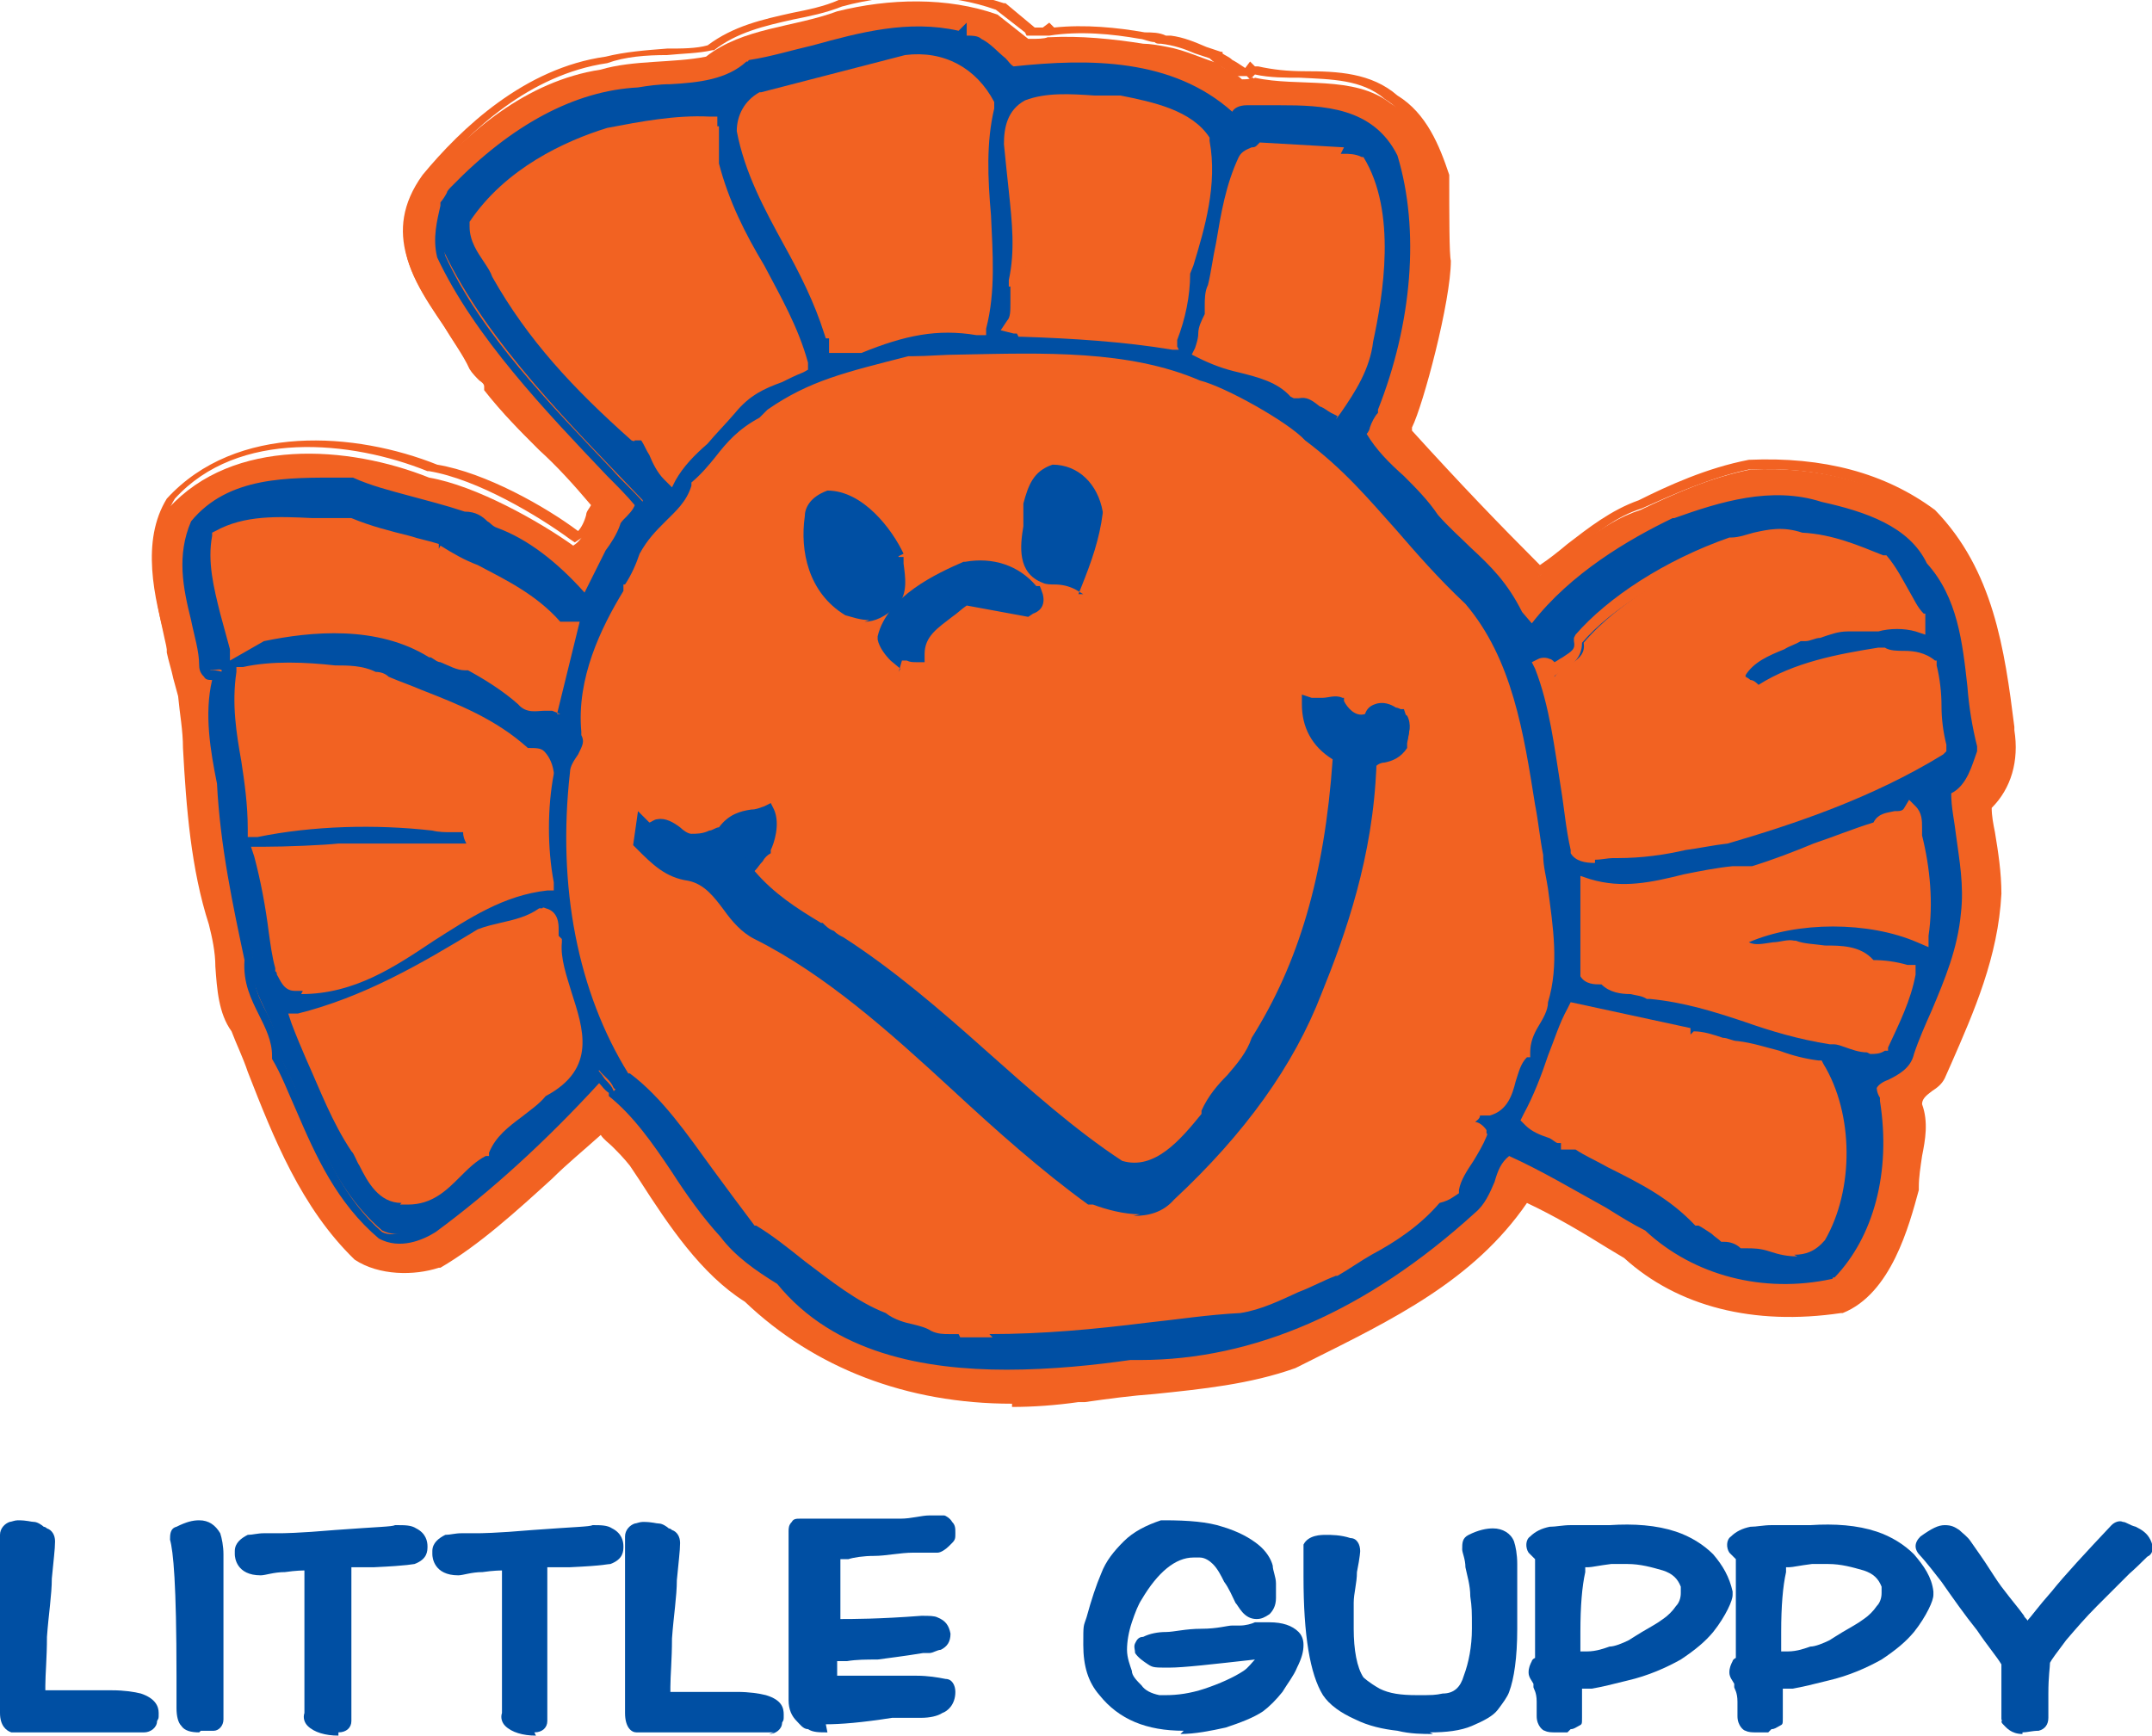 <?xml version="1.0" encoding="UTF-8"?> <svg xmlns="http://www.w3.org/2000/svg" id="Notes_and_Guides" version="1.1" viewBox="0 0 132.9 107.2"><defs><style> .st0, .st1 { fill: #f26222; } .st2, .st3 { fill: #004fa3; } .st2, .st1 { fill-rule: evenodd; } </style></defs><g><g><path class="st2" d="M.8,94.7c0,0,.2,0,.2,0,0,0,0,0,0,0,.4,0,.7,0,.9.1s.3,0,.4.2c.1,0,.2.1.4.2,0,.5-.1,1.2-.2,2.3,0,1-.2,2.2-.3,3.6,0,1.4-.1,2.4-.1,3.1s0,.6,0,.7c0,.2.1.3.3.3.2,0,.4,0,.6,0h1c1.2,0,2.2,0,3,0,.7,0,1.3.1,1.7.2.4,0,.6.2.6.4s0,.2-.1.3h0c0,0-8.3,0-8.3,0-.1,0-.2-.2-.2-.4s0-.5,0-1.1c0-.6,0-1.2,0-1.9v-.5c0-.3,0-1,0-2,0-1,0-2.1,0-3.2,0-1.2,0-2,0-2.4h0Z"></path><path class="st3" d="M9.2,107H.9c0,0-.2,0-.2,0C.4,106.9,0,106.6,0,105.8S0,105.5,0,104.6c0-.6,0-1.2,0-1.8v-.4c0-.3,0-1,0-2,0-1,0-2.1,0-3.2,0-1.2,0-2,0-2.4,0-.4.3-.7.6-.8.1,0,.3-.1.5-.1.6,0,.8.1,1,.1.2,0,.5.2.6.3,0,0,.1,0,.2.1.3.1.5.4.5.8,0,.5-.1,1.2-.2,2.3,0,1-.2,2.2-.3,3.6,0,1.3-.1,2.3-.1,3v.3c0,0,.2,0,.6,0h.5c1.2,0,2.3,0,3,0,.8,0,1.4.1,1.8.2.9.3,1.1.8,1.1,1.2s0,.3-.1.5c0,.4-.4.7-.8.7h0ZM9.2,106.1h0ZM1.5,105.5h.2c0,0-.2-.2-.2-.3,0,.1,0,.2,0,.3ZM1.6,95.4c0,.4,0,1,0,1.7,0,.8,0,1.6,0,2.2,0-.8.1-1.4.2-2.1,0-.7.1-1.3.1-1.8,0,0,0,0,0,0,0,0,0,0-.1,0,0,0,0,0-.2,0h0ZM.6,94h0ZM.6,94h0Z"></path></g><g><path class="st2" d="M13,97.5v8.7c-.2,0-.5,0-.7,0s-.5,0-.6-.2-.1-.3-.1-.6,0-.3,0-.6,0-.5,0-.7v-.7c0-4.7-.1-7.5-.4-8.6.5-.2.8-.4,1.1-.4s.5.1.6.3c.1.2.1.6.1,1.1s0,.4,0,.8c0,.3,0,.6,0,.8h0Z"></path><path class="st3" d="M12.3,107c-.5,0-.9-.1-1.1-.4-.2-.2-.3-.6-.3-1.1s0-.2,0-.6c0-.3,0-.5,0-.7v-.7c0-5.7-.2-7.7-.4-8.4,0-.3,0-.7.4-.8.6-.3,1-.4,1.4-.4.6,0,1,.3,1.3.8.1.3.2.8.2,1.3s0,.5,0,.8c0,.3,0,.5,0,.7v8.7c0,.4-.3.7-.6.7-.3,0-.6,0-.8,0h0ZM13,106.2h0ZM12.1,95.4c0,.4.1.9.1,1.6v-.3c0-.3,0-.6,0-.7,0-.3,0-.5,0-.6,0,0,0,0-.1,0h0ZM12.2,95.2h0Z"></path></g><g><path class="st2" d="M17.2,95.5c0,0,1.2,0,3.4-.2,2.2-.1,3.5-.2,3.8-.3.4,0,.7,0,.9.2.2,0,.3.2.3.4s-.1.3-.4.4c-.1,0-.9.1-2.2.2-1.4,0-2.1.1-2.1.2,0,.8,0,2.1,0,3.8s0,4.3,0,6.3c-.6,0-1.1-.1-1.4-.4,0,0,0-.2,0-.5s0-.5,0-.8c0-.3,0-.8,0-1.6,0-.8,0-1.6,0-2.3s0-1.5,0-2.4c0-.5,0-.9,0-1.1,0-.3,0-.5,0-.6,0-.1,0-.2,0-.3s-.1-.1-.2-.2c0,0-.2,0-.4,0s-.7,0-1.3.2-1.1.1-1.4.1c-.6,0-.8-.2-.8-.5,0-.2.1-.3.3-.4.2,0,.4,0,.8,0h1.1,0Z"></path><path class="st3" d="M20.9,107.2c-.8,0-1.5-.2-1.9-.6-.2-.2-.3-.5-.2-.8v-.3c0-.2,0-.4,0-.7,0-.3,0-.8,0-1.6,0-.8,0-1.6,0-2.3,0-.7,0-1.5,0-2.4,0-.5,0-.9,0-1.1,0-.2,0-.3,0-.4-.1,0-.5,0-1.2.1-.7,0-1.2.2-1.5.2-1.5,0-1.6-1.1-1.6-1.3s0,0,0-.2c0-.5.4-.8.8-1,.3,0,.6-.1,1-.1h1c.1,0,1.1,0,3.4-.2,2.7-.2,3.5-.2,3.7-.3h.1c.5,0,.9,0,1.2.2.6.3.7.8.7,1.1s0,.8-.8,1.1c-.1,0-.3.1-2.5.2-.7,0-1.1,0-1.4,0,0,.8,0,1.9,0,3.2,0,2.2,0,4.3,0,6.3,0,.4-.3.7-.8.7h0ZM19.5,105.3c0,0-.2,0-.3,0,0,0,.2,0,.3,0ZM19.5,105.3h0ZM19.5,105.3h0ZM19.9,96.1c0,.2.1.3.2.6,0,.2,0,.4,0,.7s0,.7,0,1.1c0,.9,0,1.7,0,2.4,0,.2,0,.4,0,.6v-1.2c0-1.7,0-3,0-3.9,0-.1,0-.2,0-.3-.1,0-.2,0-.4,0h0ZM21.7,96.4h0s0,0,0,0Z"></path></g><g><path class="st2" d="M29.5,95.5c0,0,1.2,0,3.4-.2,2.2-.1,3.5-.2,3.8-.3.4,0,.7,0,.9.2.2,0,.3.2.3.4s-.1.3-.4.4c-.1,0-.9.1-2.2.2-1.4,0-2.1.1-2.1.2,0,.8,0,2.1,0,3.8s0,4.3,0,6.3c-.6,0-1.1-.1-1.4-.4,0,0,0-.2,0-.5s0-.5,0-.8c0-.3,0-.8,0-1.6,0-.8,0-1.6,0-2.3s0-1.5,0-2.4c0-.5,0-.9,0-1.1,0-.3,0-.5,0-.6,0-.1,0-.2,0-.3s-.1-.1-.2-.2c0,0-.2,0-.4,0s-.7,0-1.3.2-1.1.1-1.4.1c-.5,0-.8-.2-.8-.5,0-.2.1-.3.3-.4.2,0,.5,0,.8,0h1.1,0Z"></path><path class="st3" d="M33.1,107.2c-.8,0-1.5-.2-1.9-.6-.2-.2-.3-.5-.2-.8v-.3c0-.2,0-.4,0-.7,0-.3,0-.8,0-1.6,0-.8,0-1.6,0-2.3,0-.7,0-1.5,0-2.4,0-.5,0-.9,0-1.1,0-.2,0-.3,0-.4-.1,0-.5,0-1.2.1-.7,0-1.2.2-1.5.2-1.5,0-1.6-1.1-1.6-1.3s0,0,0-.2c0-.5.4-.8.8-1,.3,0,.6-.1,1-.1h1c.1,0,1.1,0,3.4-.2,2.7-.2,3.5-.2,3.7-.3h0c.5,0,.9,0,1.2.2.6.3.7.8.7,1.1s0,.8-.8,1.1c-.2,0-.3.1-2.5.2-.7,0-1.1,0-1.4,0,0,.8,0,1.9,0,3.2,0,2.2,0,4.4,0,6.3,0,.4-.3.7-.8.7h0ZM31.7,105.3c0,0-.2,0-.3,0,0,0,.2,0,.3,0ZM31.7,105.3h0ZM31.7,105.3h0ZM32.1,96.1c0,.2.1.3.2.6,0,.2,0,.4,0,.7s0,.7,0,1.1c0,.9,0,1.7,0,2.4,0,.2,0,.4,0,.6v-1.2c0-1.7,0-3,0-3.9,0-.1,0-.2,0-.3-.1,0-.2,0-.4,0h0ZM34,96.4h0s0,0,0,0Z"></path></g><g><path class="st2" d="M39.4,94.7c0,0,.2,0,.2,0,0,0,0,0,0,0,.4,0,.7,0,.9.1s.3,0,.4.2.2.1.4.2c0,.5-.1,1.2-.2,2.3,0,1-.2,2.2-.3,3.6,0,1.4-.1,2.4-.1,3.1s0,.6,0,.7c0,.2.1.3.3.3.2,0,.4,0,.6,0h1c1.2,0,2.2,0,3,0,.7,0,1.3.1,1.7.2s.5.2.5.4,0,.2,0,.3h0c0,0-8.3,0-8.3,0,0,0-.2-.2-.2-.4s0-.5,0-1.1c0-.6,0-1.2,0-1.9v-.5c0-.3,0-1,0-2,0-1,0-2.1,0-3.2s0-2,0-2.4h0Z"></path><path class="st3" d="M47.8,107h-8.3c0,0-.2,0-.2,0-.3,0-.7-.3-.7-1.2s0-.3,0-1.1c0-.6,0-1.2,0-1.8v-.4c0-.3,0-1,0-2,0-1,0-2.1,0-3.2s0-2,0-2.4c0-.4.3-.7.6-.8.1,0,.3-.1.5-.1.6,0,.8.1,1,.1.2,0,.5.2.6.3,0,0,.1,0,.2.1.3.1.5.4.5.8,0,.5-.1,1.2-.2,2.3,0,1-.2,2.2-.3,3.6,0,1.3-.1,2.3-.1,3v.3c0,0,.2,0,.6,0h.5c1.2,0,2.3,0,3,0,.8,0,1.4.1,1.8.2,1,.3,1.1.8,1.1,1.2s0,.3-.1.5c0,.4-.4.7-.8.7h0ZM47.8,106.1h0ZM40.2,105.5h.2c0,0-.2-.2-.2-.3,0,.1,0,.2,0,.3ZM40.2,95.4c0,.4,0,1,0,1.7,0,.8,0,1.6,0,2.2,0-.8.1-1.4.2-2.1,0-.7.1-1.3.2-1.8,0,0,0,0,0,0,0,0,0,0-.1,0,0,0,0,0-.2,0h0ZM39.2,94h0ZM39.2,94h0Z"></path></g><g><path class="st2" d="M51,104.7c.4,0,.8,0,1.4,0,.5,0,1.2,0,2,0,.8,0,1.5,0,2.2,0s1.2.1,1.8.2c0,.3-.2.6-.4.7-.2.1-.5.2-1,.2s-.3,0-.6,0c-.3,0-.5,0-.7,0s-.5,0-.6,0c-1.8.3-3.1.4-4,.4s-.7,0-.9,0c-.2,0-.3-.2-.5-.3-.2-.2-.3-.5-.3-.9,0-.4,0-1.1,0-1.9v-3.3c0-1.8,0-3.5,0-5.2.6,0,1.7,0,3.4,0,1.7,0,2.7,0,3,0,.7,0,1.2-.2,1.7-.2s.5,0,.6,0c0,0,.2,0,.2,0,0,.1.1.2.1.2s0,0,0,0,0,0-.1,0c0,0,0,0-.1,0-.1.1-.3.2-.4.3-.1,0-.3,0-.7,0s-.6,0-.8,0c-.8,0-1.6.2-2.4.2-.7,0-1.3.1-1.6.2-.3,0-.6,0-.8.1-.2,0-.3.1-.4.2v5c0,0,0,0,.3,0s2.2,0,5.5-.2c.4,0,.6,0,.8,0,.2,0,.2.2.2.3,0,.2,0,.2-.2.3-.1,0-.3,0-.4,0-.2,0-.3,0-.4,0-1.2.2-2.1.3-2.8.3-.7,0-1.3,0-1.8.1s-.9,0-1,0c0,0-.2.1-.2.3,0,.3-.1.6-.1.9s0,.4,0,.6c0,.3,0,.5,0,.7h0Z"></path><path class="st3" d="M51.1,107c-.5,0-.9,0-1.2-.2-.3,0-.5-.3-.7-.5,0,0,0,0,0,0-.3-.3-.5-.7-.5-1.3,0-.5,0-1.1,0-2v-3.3c0-1.8,0-3.5,0-5.1,0-.2,0-.4.2-.6.1-.2.3-.2.5-.2.6,0,1.7,0,3.3,0,2.2,0,2.7,0,2.9,0,.7,0,1.3-.2,1.8-.2s.7,0,.9,0c.1,0,.4.2.5.4.2.2.2.4.2.7s0,.4-.2.6c0,0,0,0,0,0,0,0,0,0-.2.2,0,0,0,0,0,0-.2.2-.5.4-.7.4-.2,0-.5,0-.8,0s-.5,0-.7,0c-.8,0-1.7.2-2.4.2s-1.3.1-1.6.2c-.2,0-.4,0-.5,0v3.7c.7,0,2.4,0,5-.2h0c.5,0,.8,0,1,.1.5.2.7.5.8,1h0c0,.5-.2.8-.6,1-.2,0-.5.2-.7.2h-.4c-1.2.2-2.1.3-2.8.4-.7,0-1.3,0-1.9.1-.3,0-.4,0-.6,0,0,.2,0,.3,0,.4s0,.2,0,.5c0,0,0,0,0,0,.2,0,.5,0,.7,0,.5,0,1.2,0,2,0,.8,0,1.6,0,2.2,0,.7,0,1.3.1,1.8.2.4,0,.6.4.6.8,0,.8-.5,1.2-.8,1.3-.3.2-.8.3-1.3.3s-.4,0-.7,0c-.3,0-.5,0-.7,0-.3,0-.4,0-.4,0h0c-1.9.3-3.2.4-4.1.4h0ZM50.3,105.3c0,0,.1,0,.2.1,0,0,.1,0,.6,0s.4,0,.7,0c-.3,0-.6,0-.9,0-.4,0-.7-.3-.7-.7,0-.2,0-.3,0-.6,0,0,0,0,0,0,0,.3,0,.6,0,.8,0,.3.1.4.1.5h0ZM50.1,101.3v1.5c0-.2,0-.3.1-.5,0-.3.2-.5.4-.6-.2,0-.4-.2-.5-.4h0ZM50.1,95.3c0,1,0,2.1,0,3.2v-2.5c0-.2.1-.3.2-.5,0,0,.2-.2.2-.2h-.5Z"></path></g><g><path class="st2" d="M67.8,100.2c.3-1,.6-1.9.9-2.5.3-.7.7-1.3,1.3-1.8s1.2-.9,2-1.2c1.4,0,2.6.1,3.4.4.9.3,1.5.6,1.8.9.4.4.6.7.7.9s.2.6.2,1.1c0,0,0,.2,0,.3,0,.1,0,.2,0,.4s0,.3-.1.4c-.1,0-.2.2-.4.2-.2,0-.4-.2-.6-.6-.2-.4-.4-.8-.7-1.3s-.5-.9-.9-1.3c-.3-.4-.8-.6-1.3-.7-.2,0-.4,0-.5,0-1.4,0-2.7,1-3.9,3-.2.4-.4.9-.7,1.6-.2.7-.3,1.3-.3,1.9,0,.6.2,1.1.3,1.5.1.4.4.8.7,1.2.3.4.8.7,1.5.8.2,0,.4,0,.7,0,.7,0,1.6-.2,2.6-.4,1-.3,1.9-.7,2.7-1.2.7-.5,1.1-1.1,1.1-1.7,0-.3,0-.4-.3-.4s-.1,0-.3,0c-.1,0-.2,0-.3,0-2.7.3-4.5.5-5.3.5s-.8,0-1-.1c-.2,0-.3-.2-.4-.4.4-.1.8-.2,1.3-.3s1.2-.2,2.1-.2,1.6-.2,2-.2c0,0,.3,0,.6,0s.6,0,.9-.1c.3,0,.5,0,.8,0,.6,0,1,.1,1.2.4,0,0,0,.1,0,.3,0,.3-.1.6-.3,1.1s-.5.9-.8,1.4c-.3.5-.7.8-1,1-.6.3-1.3.6-2.1.9-.9.2-1.8.4-2.6.4-2.1,0-3.6-.6-4.6-1.9-.6-.7-.8-1.5-.8-2.6s0-1,.2-1.5h0Z"></path><path class="st3" d="M73.1,106.9c-2.3,0-4-.7-5.2-2.2-.7-.8-1-1.8-1-3.1s0-1.1.2-1.7h0c.3-1.1.6-2,.9-2.7.3-.8.8-1.4,1.4-2,.6-.6,1.4-1,2.3-1.3,0,0,.2,0,.2,0,1.5,0,2.7.1,3.6.4,1,.3,1.7.7,2.2,1.1s.8.9.9,1.3c0,.3.2.7.2,1.1,0,0,0,.2,0,.3,0,.2,0,.4,0,.6,0,.5-.2.8-.4,1-.3.2-.5.3-.8.3-.8,0-1.1-.8-1.3-1-.2-.4-.4-.9-.7-1.3-.2-.4-.4-.8-.7-1.1-.2-.2-.5-.4-.8-.4-.2,0-.3,0-.4,0-1.1,0-2.2.9-3.2,2.6-.2.3-.4.8-.6,1.4-.2.6-.3,1.2-.3,1.7,0,.5.2,1,.3,1.3,0,.3.3.6.6.9.2.3.6.5,1.1.6h0s.2,0,.4,0c.7,0,1.5-.1,2.4-.4.9-.3,1.8-.7,2.4-1.1.3-.2.5-.5.7-.7-2.7.3-4.4.5-5.3.5s-1,0-1.3-.2c-.3-.2-.6-.4-.8-.7,0-.2-.1-.4,0-.6s.2-.4.5-.4c.4-.2.9-.3,1.4-.3.5,0,1.2-.2,2.2-.2,1,0,1.6-.2,1.9-.2h0s0,0,.5,0c.3,0,.7-.1.9-.2.3,0,.6,0,.9,0,.8,0,1.4.2,1.8.6.3.3.3.7.3.8,0,.4-.1.8-.4,1.4-.2.5-.6,1-.9,1.5-.4.5-.8.9-1.2,1.2-.6.4-1.4.7-2.3,1-.9.2-1.9.4-2.8.4h0ZM79.4,101.6h0ZM79.2,101.5s0,0,0,0h0s0,0,0,0h0ZM70.2,96.7c-.2.3-.4.6-.6.9.2-.3.4-.6.6-.9Z"></path></g><g><path class="st2" d="M81.2,95.8c0-.1.3-.2.7-.2s.8,0,1.4.2c0,.1,0,.5-.2,1.2,0,.7-.2,1.3-.2,1.9s0,1.2,0,1.7c0,1.5.2,2.7.7,3.4.2.3.7.6,1.3.9.7.3,1.6.5,2.6.5s1.2,0,1.7-.1c.9-.1,1.5-.6,1.9-1.5s.6-1.9.6-3.2,0-1.3-.1-2.1c0-.7-.2-1.3-.3-1.9,0-.6-.2-.9-.2-1.2.5-.2.9-.3,1.2-.3s.5.1.6.4.2.6.2,1.2,0,.4,0,.7v.9c0,.1,0,.2,0,.3,0,.2,0,.4,0,.8,0,.4,0,.8,0,1.3,0,1.7-.2,2.9-.5,3.7,0,.2-.3.5-.6.8-.3.3-.7.6-1.3.8s-1.4.4-2.3.4-1.3,0-2.1-.2c-.8-.1-1.6-.3-2.4-.6-.8-.3-1.3-.7-1.6-1.2-.7-1.1-1.1-3.4-1.1-6.9s0-.8,0-1c0-.3,0-.5,0-.6h0Z"></path><path class="st3" d="M88.5,107.1c-.6,0-1.4,0-2.2-.2-.9-.1-1.8-.3-2.6-.7-.9-.4-1.6-.9-2-1.5-.8-1.3-1.2-3.7-1.2-7.3s0-.8,0-1.1c0-.3,0-.5,0-.6s0-.2,0-.3c.3-.6,1.1-.6,1.4-.6s.9,0,1.5.2c.4,0,.6.4.6.8,0,0,0,.3-.2,1.3,0,.7-.2,1.3-.2,1.9,0,.6,0,1.1,0,1.6,0,1.3.2,2.4.6,3,0,0,.3.3,1,.7.6.3,1.3.4,2.3.4s1.1,0,1.6-.1c.7,0,1.1-.4,1.3-1.1.3-.8.5-1.8.5-2.9s0-1.3-.1-2c0-.7-.2-1.3-.3-1.8,0-.5-.2-.9-.2-1.1,0-.4,0-.7.4-.9.6-.3,1.1-.4,1.5-.4.6,0,1.1.3,1.3.8.1.3.2.8.2,1.4s0,.4,0,.7v.8c0,0,0,.2,0,.3,0,.2,0,.4,0,.8,0,.4,0,.9,0,1.4,0,1.8-.2,3.1-.5,3.9-.1.3-.4.7-.7,1.1-.3.4-.9.7-1.6,1-.7.3-1.6.4-2.6.4h0ZM92.2,103.1c0,.4-.2.7-.3,1,0,.1-.1.3-.2.4.2-.2.3-.4.3-.4,0-.3.2-.6.2-1h0ZM82,96.3h0c0,.3,0,.7,0,1.1,0,1.4,0,2.5.2,3.4h0c0-.7,0-1.3,0-1.9,0-.6.1-1.2.2-1.9,0-.2,0-.4,0-.5-.2,0-.4,0-.5,0h0ZM92,95.9c0,.2,0,.3.1.6,0,.4.1.8.2,1.2v-.4c0-.2,0-.5,0-.6,0-.4,0-.7,0-.8,0,0-.1,0-.3,0Z"></path></g><g><path class="st2" d="M96.8,104s0,.2,0,.4,0,.3,0,.8c0,.4,0,.8,0,1.2h-.7c-.2,0-.3,0-.3,0,0,0,0,0,0-.2v-.4c0-.2,0-.4,0-.6,0-.5-.1-.9-.2-1.1,0-.2-.2-.4-.2-.4,0,0-.1-.2-.1-.2,0,0,0-.1,0-.2,0,0,0,0,.1,0s0,0,.1,0,0,0,0-.1c0-.1,0-.6,0-1.5v-5.2c0,0,0-.2-.2-.4s-.3-.2-.3-.3c.3-.2.5-.4.8-.4.3,0,.7,0,1.2,0h.8c.6,0,1.2,0,1.7,0,.4,0,.7,0,1.1,0,1,0,1.9.1,2.7.4.8.3,1.5.7,2.1,1.2s.9,1.2,1,1.9c0,.1,0,.4-.2.7-.1.3-.4.7-.8,1.2-.4.5-1,1-1.8,1.5-.8.5-1.9.9-3.1,1.2-.8.2-1.5.4-2.2.5-.6.1-.9.2-1,.2s-.1,0-.2.2h0ZM99.5,95.8c-.7,0-1.2.2-1.6.3-.3,0-.5.2-.6.3,0,.1-.1.3-.1.5-.2.9-.3,2.2-.3,3.8s0,.9,0,1.3c0,.4,0,.6,0,.8,0,0,.2.1.3.1s.3,0,.5-.1.4-.1.4-.1c.6,0,1.1-.2,1.5-.3.4,0,.8-.2,1.4-.5,0,0,.3-.2.9-.5s1-.6,1.4-.9c.4-.3.8-.6,1-1,.3-.4.4-.8.4-1.2s0-.5-.1-.7c-.2-.7-.7-1.2-1.5-1.5-.8-.3-1.6-.4-2.5-.4s-.7,0-1.1,0h0Z"></path><path class="st3" d="M96.8,107h-.7c-.3,0-.5,0-.7-.1-.1,0-.5-.3-.5-.9v-.4c0-.1,0-.3,0-.5,0-.6-.2-.8-.2-.9,0-.2,0-.2,0-.2-.1-.2-.3-.4-.3-.7s.1-.5.2-.7c0,0,0-.1.2-.2v-6.1c-.2-.2-.3-.3-.4-.4-.2-.3-.2-.8.1-1,.3-.3.7-.5,1.2-.6.4,0,.8-.1,1.3-.1h.8c.6,0,1.1,0,1.6,0,1.5-.1,2.9,0,4.1.4.9.3,1.7.8,2.3,1.4.6.7,1,1.4,1.2,2.3,0,0,0,.2,0,.2,0,.2-.1.5-.3.9-.2.4-.5.9-.9,1.4-.5.6-1.1,1.1-2,1.7-.9.5-2,1-3.3,1.3-.8.2-1.6.4-2.2.5-.2,0-.4,0-.6,0,0,.1,0,.3,0,.6,0,.4,0,.8,0,1.2s0,.4-.2.5-.3.2-.5.2h0ZM97.2,104.5h0ZM94.6,104s0,0,0,0c0,0,0,0,0,0ZM96,103.4c0,0,0,.2.1.3,0,0,0,0,0,0h0c0-.2.2-.3.2-.3,0,0-.1-.1-.1-.2,0,0,0,0,0-.1,0,.1,0,.3-.2.4h0ZM94.9,102.3h0ZM97.9,96.9h0c0,0,0,.1,0,.2-.2.9-.3,2.1-.3,3.7s0,.9,0,1.2h0c.2,0,.3,0,.4,0,.6,0,1.1-.2,1.4-.3.3,0,.8-.2,1.2-.4,0,0,.3-.2.8-.5.5-.3.9-.5,1.3-.8.3-.2.6-.5.8-.8.2-.2.3-.5.3-.8s0-.3,0-.4c-.2-.5-.5-.8-1.1-1-.7-.2-1.4-.4-2.2-.4s-.6,0-1,0c-.8.1-1.2.2-1.4.2,0,0-.2,0-.2,0h0ZM96.1,95.8c0,.1,0,.2,0,.4v1.8c0-.4.1-.8.2-1.2,0-.3.1-.6.3-.9,0,0,0,0,.1-.2-.3,0-.5,0-.7,0h0ZM97.2,96.9h0Z"></path></g><g><path class="st2" d="M109.2,104s0,.2,0,.4,0,.3,0,.8c0,.4,0,.8,0,1.2h-.7c-.2,0-.3,0-.3,0,0,0,0,0,0-.2v-.4c0-.2,0-.4,0-.6,0-.5-.1-.9-.2-1.1,0-.2-.2-.4-.2-.4,0,0-.1-.2-.1-.2,0,0,0-.1,0-.2,0,0,0,0,.1,0s0,0,.1,0,0,0,0-.1c0-.1,0-.6,0-1.5v-5.2c0,0,0-.2-.2-.4s-.3-.2-.3-.3c.3-.2.5-.4.8-.4.3,0,.7,0,1.2,0h.8c.6,0,1.2,0,1.7,0,.4,0,.7,0,1.1,0,1,0,1.9.1,2.7.4s1.5.7,2.1,1.2.9,1.2,1,1.9c0,.1,0,.4-.2.7-.1.3-.4.7-.8,1.2-.4.5-1,1-1.8,1.5-.8.5-1.9.9-3.1,1.2-.8.2-1.5.4-2.2.5-.6.1-.9.2-1,.2s-.1,0-.2.2h0ZM111.9,95.8c-.7,0-1.2.2-1.6.3-.3,0-.5.2-.6.3,0,.1-.1.3-.1.5-.2.9-.3,2.2-.3,3.8s0,.9,0,1.3c0,.4,0,.6,0,.8,0,0,.2.1.3.1s.3,0,.5-.1.4-.1.4-.1c.6,0,1.1-.2,1.5-.3.4,0,.8-.2,1.4-.5,0,0,.3-.2.9-.5.5-.3,1-.6,1.4-.9.4-.3.8-.6,1-1,.3-.4.4-.8.4-1.2s0-.5-.1-.7c-.2-.7-.7-1.2-1.5-1.5-.8-.3-1.6-.4-2.5-.4s-.7,0-1.1,0h0Z"></path><path class="st3" d="M109.2,107h-.7c-.3,0-.5,0-.7-.1-.1,0-.5-.3-.5-.9v-.4c0-.1,0-.3,0-.5,0-.6-.2-.8-.2-.9,0-.2,0-.2,0-.2-.1-.2-.3-.4-.3-.7s.1-.5.2-.7c0,0,0-.1.2-.2v-6.1c-.2-.2-.3-.3-.4-.4-.2-.3-.2-.8.1-1,.3-.3.7-.5,1.2-.6.4,0,.8-.1,1.3-.1h.8c.6,0,1.1,0,1.6,0,1.5-.1,2.9,0,4.1.4.9.3,1.7.8,2.3,1.4.6.7,1.1,1.4,1.2,2.3,0,0,0,.2,0,.2,0,.2-.1.5-.3.9-.2.4-.5.9-.9,1.4-.5.6-1.1,1.1-2,1.7-.9.5-2,1-3.3,1.3-.8.2-1.6.4-2.2.5-.2,0-.4,0-.6,0,0,.1,0,.3,0,.6,0,.4,0,.8,0,1.2s0,.4-.2.5-.3.2-.5.2h0ZM109.6,104.5h0ZM107,104s0,0,0,0c0,0,0,0,0,0ZM107,104h0ZM108.4,103.4c0,0,0,.2.1.3,0,0,0,0,0,0h0c0-.2.2-.3.2-.3,0,0-.1-.1-.1-.2,0,0,0,0,0-.1,0,.1,0,.3-.2.4h0ZM107.3,102.3h0ZM110.3,96.9h0c0,0,0,.1,0,.2-.2.9-.3,2.1-.3,3.7s0,.9,0,1.2h0c.2,0,.3,0,.4,0,.6,0,1.1-.2,1.4-.3.3,0,.8-.2,1.2-.4,0,0,.3-.2.8-.5.5-.3.9-.5,1.3-.8.3-.2.6-.5.8-.8.2-.2.3-.5.3-.8s0-.3,0-.4c-.2-.5-.5-.8-1.1-1-.7-.2-1.4-.4-2.2-.4s-.6,0-1,0c-.8.1-1.2.2-1.4.2,0,0-.2,0-.2,0h0ZM108.5,95.8c0,.1,0,.2,0,.4v1.8c0-.4.1-.8.2-1.2,0-.3.1-.6.3-.9,0,0,0,0,.1-.2-.3,0-.5,0-.7,0h0ZM110.2,96.9h0ZM109.5,96.9h0Z"></path></g><g><path class="st2" d="M130.9,94.8c.1,0,.4.1.6.2.3.1.5.3.6.5-.2.2-.6.6-1.3,1.2-.6.6-1.3,1.3-2,2-.7.7-1.3,1.4-1.9,2.2-.6.7-.9,1.3-1.1,1.7,0,.4-.2,1.1-.2,2.1s0,.9,0,1.5c-.3,0-.6.1-.8.1s-.4,0-.5-.2c0-.2,0-.3,0-.5s0-.4,0-.8,0-.7,0-.9c0-.6,0-1-.1-1.4-.3-.5-.9-1.2-1.6-2.2-.8-1-1.5-2-2.3-3-.8-1-1.2-1.6-1.4-1.7.5-.4.8-.6,1.1-.6s.3,0,.4.2c.2.1.3.3.5.6.2.3.5.7.8,1.2.4.6.7,1.1,1,1.5s.7.9,1.2,1.5l.2.3c.1.2.3.4.5.6s.3.2.5.2c.2,0,.3-.2.6-.4s.7-.9,1.5-1.9c.8-1,2-2.3,3.7-4h0Z"></path><path class="st3" d="M124.9,107.1c-.7,0-1-.4-1.2-.6s0-.2-.1-.3c0-.2,0-.4,0-.6s0-.4,0-.8c0-.4,0-.7,0-.9,0-.4,0-.8,0-1.1-.3-.5-.9-1.2-1.5-2.1-.8-1-1.5-2-2.2-3-1-1.3-1.3-1.6-1.3-1.6-.2-.2-.3-.4-.3-.6s.1-.4.3-.6c.7-.5,1.1-.7,1.5-.7s.6.1.9.3c.2.2.5.4.7.7.2.3.5.7.9,1.3.4.6.7,1.1,1,1.5.3.4.7.9,1.1,1.4,0,0,0,0,.3.4,0,.1.2.2.2.3,0,0,0,0,0,0,.2-.2.7-.9,1.5-1.8.8-1,2.1-2.4,3.7-4.1.2-.2.5-.3.7-.2.2,0,.4.2.8.3.4.2.7.4.9.8s.2.8-.1,1c-.1,0-.4.4-1.2,1.1-.6.6-1.3,1.3-2,2-.7.7-1.3,1.4-1.9,2.1-.6.8-.9,1.2-1,1.4,0,.3-.1.8-.1,1.9s0,.9,0,1.5c0,.4-.2.7-.6.8-.4,0-.7.1-1,.1h0ZM124.7,101.8c0,.1.2.2.2.3,0,0,.1.2.1.3,0,0,0,0,0,.1h0c0,0,0,0,0-.1,0-.2.1-.3.2-.5,0,0,0,0,0,0-.2,0-.3,0-.6,0h0ZM125.2,100.4h0Z"></path></g></g><g><path class="st1" d="M63.7,2.4c.3,0,.8,0,1-.1h.1c1.9-.1,3.9.1,5.8.4.4,0,1,.1,1.5.2,1.1.2,2.1.7,3.1,1,.4.4,1.1.6,1.5,1,.2,0,.5,0,.6-.1h.1c0,.1.1,0,.1,0,2.7.6,6.1-.2,8.4,1.6,1.7,1,2.4,2.8,3,4.6,0,0,0,4.7.1,5.2,0,2.4-1.8,9.1-2.4,10.1v.5c3,3.3,5.4,5.9,8.4,8.8,2.1-1.4,3.8-3.3,6.3-4.1,2.1-1,4.3-2,6.8-2.5,4.3-.2,8,.8,11.1,3,3.5,3.5,4.1,8.5,4.8,13.3.2,1.8-.2,3.4-1.5,4.5.2,1.8.6,3.6.6,5.5-.2,4.2-1.9,7.7-3.5,11.3-.4.7-1.5.9-1.4,1.9.7,1.7-.2,3.3-.1,5-.7,2.7-1.8,6.2-4.4,7.3-4.8.7-9.6-.2-13-3.4-2.1-1.2-4.2-2.6-6.5-3.6-3.4,5.2-8.8,7.7-14.4,10.4-4,1.4-8.6,1.3-12.9,2h-.1c-7.8,1-15.2-.9-20.5-6-2.9-1.8-5-5.2-7-8.3-.8-1-1.5-1.4-2.2-2.2-3.4,2.8-6.6,6.4-10.3,8.5-1.5.4-3.5.4-4.8-.5-3.8-3.8-5.5-9.1-7.5-13.9-1.2-1.8-.7-4.4-1.4-6.5-1.4-4.3-1.4-9.3-1.9-14-.2-.9-.5-1.8-.8-2.8-.6-2.8-1.7-6.5,0-9.1,4-4.4,11.1-3.9,16.1-1.9,2.9.5,6.8,2.7,8.9,4.2.8-.5.9-1.5,1.4-2.2-2.3-3-4.7-4.5-6.8-7.4,0-.6-.6-.7-.9-1.2-1.8-3.7-6.2-7.1-3-11.5,2.7-3.2,6.4-6.4,11-7.1,2-.6,4.5-.4,6.5-.8,2.3-1.8,5.4-1.8,8.1-2.8,3.2-.8,6.8-.9,9.9.2l1.9,1.5h0Z"></path><path class="st0" d="M62.5,86.7c-6.5,0-12.2-2.2-16.5-6.3-2.7-1.7-4.7-4.7-6.5-7.5l-.6-.9c-.4-.5-.7-.8-1.1-1.2-.2-.2-.5-.4-.7-.7-1,.9-2.1,1.8-3,2.7-2.2,2-4.5,4.1-6.9,5.5h-.1c-1.5.5-3.7.5-5.2-.5-3.3-3.2-5-7.5-6.6-11.6-.3-.9-.7-1.7-1-2.5-.8-1.1-.9-2.6-1-4,0-.9-.2-1.8-.4-2.6-1.1-3.4-1.4-7.2-1.6-10.9,0-1.1-.2-2.1-.3-3.2l-.3-1.1c-.1-.5-.3-1.1-.4-1.6v-.6c-.8-2.8-1.6-6.3,0-8.9,4.3-4.7,11.7-4.1,16.7-2.1,3,.5,6.7,2.6,8.7,4.1.2-.2.4-.6.5-1,0-.2.2-.4.3-.6-1.1-1.3-2.1-2.4-3.2-3.4-1.2-1.2-2.3-2.3-3.4-3.7h0c0,0,0-.2,0-.2,0-.1,0-.2-.3-.4-.2-.2-.4-.4-.6-.7-.4-.9-1.1-1.8-1.6-2.7-1.8-2.7-3.9-5.7-1.3-9.3,2.4-2.9,6.3-6.6,11.3-7.3,1.2-.3,2.5-.4,3.8-.5.9,0,1.8,0,2.5-.2,1.6-1.2,3.4-1.6,5.2-2,1-.2,2-.4,2.9-.8,3.6-.9,7.2-.8,10.2.2h.1c0,0,1.8,1.5,1.8,1.5,0,0,.1,0,.2,0,.1,0,.3,0,.3,0l.4-.3.3.3c1.9-.2,3.9,0,5.6.3.4,0,.9,0,1.3.2.1,0,.2,0,.3,0,.8.1,1.5.4,2.2.7.3.1.6.2.9.3h.1s0,.1,0,.1c.1.1.4.2.6.4.2.1.5.3.8.5,0,0,0,0,0,0l.3-.4.3.3h.2c.9.2,1.8.3,2.9.3,2,0,4.1.1,5.7,1.5,1.8,1.1,2.6,3.1,3.2,4.9h0c0,2.4,0,5,.1,5.3,0,2.5-1.7,8.9-2.4,10.3v.2c3,3.3,5.3,5.7,7.9,8.3.6-.4,1.1-.8,1.7-1.3,1.3-1,2.7-2.1,4.4-2.7,1.8-.9,4.2-2,6.8-2.5,4.6-.2,8.4.8,11.5,3.1,3.6,3.7,4.3,8.6,4.9,13.4v.2c.3,1.9-.2,3.6-1.4,4.8,0,.5.1,1,.2,1.5.2,1.2.4,2.5.4,3.8-.2,3.9-1.7,7.3-3.1,10.5l-.4.9c-.2.4-.5.6-.8.8-.4.3-.6.5-.6.8.4,1.1.2,2.2,0,3.2-.1.7-.2,1.3-.2,1.9h0c0,0,0,.2,0,.2-.6,2.2-1.7,6.4-4.7,7.6h-.1c-5.4.8-10.1-.4-13.4-3.4l-1-.6c-1.6-1-3.3-2-5-2.8-3.3,4.8-8.3,7.2-13.5,9.8l-.8.4c-2.8,1-5.8,1.3-8.7,1.6-1.4.1-2.9.3-4.3.5h-.3s-.1,0-.1,0c-1.4.2-2.8.3-4.1.3ZM37.1,68.8l.3.4c.3.4.6.6,1,.9.4.4.9.8,1.3,1.3l.6.9c1.8,2.8,3.7,5.6,6.3,7.2h0c5,4.9,12.2,7,20.1,5.8h.2s.1,0,.1,0c1.4-.2,2.8-.3,4.1-.5,2.9-.3,5.8-.6,8.4-1.5l.8-.4c5.2-2.6,10.2-5,13.3-9.8l.2-.4.4.2c1.9.9,3.7,2,5.5,3l1.2.7c3,2.8,7.5,4,12.5,3.3,2.5-1.1,3.5-4.8,4-6.8,0-.7,0-1.4.2-2.1.2-.9.3-1.8,0-2.7h0c0-1,.5-1.5,1-1.8.2-.2.4-.3.5-.5l.4-.9c1.4-3.2,2.9-6.4,3-10.1,0-1.2-.2-2.4-.4-3.7,0-.6-.2-1.2-.2-1.8v-.3s.2-.2.2-.2c1.1-1,1.6-2.4,1.3-4.1v-.2c-.7-4.6-1.3-9.4-4.6-12.8-2.9-2.1-6.5-3.1-10.8-2.9-2.4.5-4.8,1.6-6.6,2.4-1.6.5-2.8,1.5-4.1,2.6-.7.5-1.3,1.1-2.1,1.5l-.3.2-.3-.3c-2.8-2.8-5.3-5.3-8.4-8.8h-.1v-1h0c.5-1,2.3-7.6,2.3-10,0-.4-.1-4.2-.1-5.2-.5-1.6-1.2-3.3-2.8-4.3-1.4-1.2-3.3-1.2-5.2-1.3-.9,0-1.9,0-2.8-.2l-.3.3-.2-.2c-.1,0-.3,0-.4,0,0,0,0,0-.1,0h-.2s-.2-.1-.2-.1c-.2-.2-.4-.3-.7-.5-.2-.1-.5-.3-.7-.5-.3-.1-.6-.2-.9-.3-.7-.3-1.3-.5-2.1-.6-.2,0-.3,0-.4-.1-.3,0-.7-.2-.9-.2h0s0,0,0,0c-1.7-.3-3.7-.5-5.6-.2h-.2s0,0,0,0c-.2,0-.4,0-.6,0,0,0-.2,0-.3,0h-.3s-.1-.2-.1-.2l-1.8-1.4c-2.8-1-6.2-1.1-9.5-.2-1,.4-2,.6-3,.8-1.8.4-3.5.8-4.9,1.9h0c0,0-.1,0-.1,0-.9.2-1.8.2-2.8.3-1.3,0-2.6.1-3.7.5-4.8.7-8.5,4.2-10.8,7-2.1,3-.5,5.5,1.3,8.1.6.9,1.3,1.9,1.7,2.8,0,.2.2.3.3.4.2.2.5.4.6.8,1,1.4,2.1,2.4,3.2,3.5,1.1,1.1,2.3,2.2,3.5,3.8l.2.3-.2.3c-.1.2-.2.5-.3.7-.2.6-.5,1.3-1.2,1.7l-.3.2-.3-.2c-1.9-1.4-5.7-3.7-8.7-4.2h-.1c-4.7-1.9-11.7-2.6-15.6,1.7-1.4,2.2-.6,5.5,0,8.1v.6c.3.5.4,1,.6,1.6l.3,1.2c.1,1.2.2,2.2.3,3.3.3,3.6.5,7.4,1.6,10.7.3.9.4,1.9.4,2.8.1,1.3.2,2.6.9,3.6.4.9.7,1.8,1.1,2.6,1.6,4,3.3,8.1,6.4,11.2,1.1.8,3,.7,4.2.4,2.3-1.4,4.5-3.4,6.7-5.4,1.1-1,2.3-2.1,3.4-3.1l.4-.3Z"></path></g><g><path class="st2" d="M59.7,2.4c0,.5.8,0,1,.4.8.4,1.4,1.2,2.1,1.9,4.8-.5,10-.5,13.5,2.9.5,0,.5-.5,1-.5,3.2.3,7.3-.5,8.9,2.9,1.5,4.9.6,10.8-1.2,15.3-.5.4-.6,1.2-.9,1.8,1.1,2.1,3.2,3.3,4.5,5.2,2.1,2.4,3.9,3.2,5.2,6l1,1.2c2.1-2.9,5.5-5.2,8.9-6.9,2.7-.9,5.8-2,8.9-1,2.3.5,5.2,1.3,6.3,3.6,2.7,3,2,7.4,3,11.1-.3.9-.7,2.1-1.6,2.4,0,2.5,1,4.9.6,7.8-.2,3.2-1.9,5.8-2.9,8.6-.3,1.6-3.2,1.1-2,3,.5,3.8-.2,7.8-2.8,10.5-4,.9-8.2-.2-11.1-2.9-2.8-1.6-5.7-3.4-8.8-4.8-1.4.8-1.2,2.7-2.4,3.6-5.4,4.8-12.2,9-20.4,9,0-.1,0-.2-.1-.2h-.1c-7.4,1.1-16.9,1.8-21.9-4.4-1.2-.8-2.5-1.7-3.5-2.9-2.6-2.8-4.2-6.7-7-8.8-.2-.5-.6-.7-.9-1.1-2.9,3.2-6.5,6.6-10.4,9.5-.8.5-2,.9-3,.4-3.4-2.9-4.4-7.2-6.4-10.9,0-2.2-1.9-3.6-1.6-5.9-.8-3.6-1.5-7.1-1.8-10.9-.4-2.1-.8-4.8-.1-6.9-.2-.2-1,.3-1-.4-.2-2.9-1.9-5.8-.5-8.6,2.2-2.7,6.1-2.4,9.4-2.4,2.2.9,4.8,1.2,7,2.1.9,0,1.1.6,1.9.9,2.2.8,4,2.4,5.5,4.2h.2l1.5-3c.4-.4.8-1.1,1-1.8.4-.4.9-.9,1-1.5-4.2-4.4-9.6-9.7-12.3-15.4-.3-1,0-2,.2-2.9.2-.2.5-.8.8-1.1,2.8-2.9,6.6-5.6,11.1-5.9,2.4-.4,5.1,0,7-1.8,4.3-.7,8.4-2.8,13-1.8h0Z"></path><path class="st3" d="M62.2,84.6c-5.1,0-10.7-1-14.2-5.3-1.3-.8-2.6-1.7-3.5-2.9-1.1-1.2-2.1-2.6-3-4-1.2-1.8-2.4-3.5-3.9-4.7v-.2c-.3-.2-.4-.4-.6-.6,0,0,0,0,0,0-3.3,3.6-6.7,6.7-10.1,9.2-.8.5-2.2,1.1-3.5.4-2.6-2.2-3.9-5.1-5.1-7.9-.5-1.1-.9-2.2-1.5-3.2h0c0-.1,0-.2,0-.2,0-.9-.4-1.7-.8-2.5-.5-1-1-2-.9-3.4-.7-3.3-1.5-7-1.7-10.9-.4-2-.8-4.3-.3-6.4-.2,0-.4,0-.5-.2-.1-.1-.3-.3-.3-.7,0-.9-.3-1.8-.5-2.8-.5-2-.9-4,0-6.1h0c2.3-2.8,6-2.7,9.3-2.7h.7c1.1.5,2.3.8,3.4,1.1,1.1.3,2.3.6,3.5,1,.7,0,1.1.3,1.4.6.2.1.3.3.6.4,1.9.7,3.7,2.1,5.4,4l1.3-2.6c.3-.4.7-1,.9-1.6h0c0-.1.2-.3.2-.3.3-.3.6-.6.7-.9-.5-.6-1.1-1.2-1.7-1.8-3.8-4-8.2-8.6-10.5-13.5-.3-1.2,0-2.3.2-3.2h0c0-.1,0-.2,0-.2.1-.1.3-.4.4-.6,0-.1.2-.3.3-.4,3.7-3.8,7.6-5.9,11.5-6.1.6-.1,1.3-.2,2-.2,1.8-.1,3.5-.3,4.7-1.4h.1c0-.1.1-.1.1-.1,1.3-.2,2.6-.6,3.9-.9,2.9-.8,5.9-1.6,9-.9l.5-.5v.8h.1c.2,0,.6,0,.8.2.6.3,1,.8,1.5,1.2.2.2.3.4.5.5,4.7-.5,9.8-.5,13.5,2.8,0,0,0,0,0,0,.1-.2.4-.4.9-.4.7,0,1.3,0,2,0,2.7,0,5.8.1,7.3,3.1,1.4,4.6.9,10.4-1.2,15.7h0c0,.1,0,.2,0,.2-.2.2-.4.6-.5.9,0,.1-.1.3-.2.4.6,1,1.4,1.8,2.3,2.6.7.7,1.5,1.5,2.1,2.4.7.8,1.4,1.4,2,2,1.3,1.2,2.3,2.2,3.2,4l.6.7c2.4-3.1,6-5.2,8.7-6.5h.1c2.8-1,6-2,9.1-1,2.7.6,5.4,1.5,6.5,3.8,1.9,2.1,2.2,4.9,2.5,7.6.1,1.3.3,2.5.6,3.7h0c0,.1,0,.3,0,.3-.3.8-.6,2.1-1.6,2.6,0,.9.2,1.7.3,2.6.2,1.5.5,3.1.3,4.8-.2,2.2-1,4.1-1.8,6-.4.9-.8,1.8-1.1,2.7-.2.9-1,1.3-1.6,1.6-.3.1-.6.3-.7.5,0,0,0,.3.2.6v.2c.7,4.4-.4,8.4-2.8,10.9h-.1c0,.1-.1.1-.1.1-4.2.9-8.5-.2-11.5-3-.8-.4-1.6-.9-2.4-1.4-2-1.1-4-2.3-6-3.2-.5.4-.7.9-.9,1.6-.3.7-.6,1.4-1.2,1.9-6.7,6.1-13.7,9.1-20.7,9.1h-.6s0,0,0,0c-2.1.3-4.8.6-7.7.6ZM38.3,67c1.6,1.2,2.8,3,4,4.9.9,1.3,1.8,2.7,2.9,3.9.9,1.1,2.2,2,3.4,2.8h.1c4.5,5.7,12.9,5.5,21.3,4.4l.3-.3.4.3s0,0,.1.1c6.6,0,13.3-3.1,19.7-8.9.4-.4.7-.9.9-1.5.3-.8.7-1.6,1.6-2.2h.2c0-.1.2,0,.2,0,2.2,1,4.3,2.2,6.4,3.4.8.5,1.6.9,2.4,1.4h0c2.8,2.6,6.8,3.7,10.5,2.9,2.1-2.3,3-5.9,2.5-9.9-.3-.5-.4-.9-.3-1.3.2-.6.7-.8,1.2-1.1.6-.3,1-.5,1-.9.3-1,.8-2,1.1-2.9.8-1.9,1.6-3.6,1.7-5.7.2-1.6,0-3.1-.3-4.6-.2-1-.3-2.1-.3-3.1v-.4s.4-.1.4-.1c.7-.2,1-1.2,1.2-1.9-.3-1.2-.4-2.5-.6-3.7-.3-2.6-.6-5.1-2.3-7h0c-1-2.1-3.4-2.9-5.9-3.5-2.9-.9-5.9,0-8.6,1-2.7,1.3-6.4,3.6-8.7,6.7l-.4.5-1.5-1.9c-.8-1.7-1.8-2.7-3-3.8-.6-.6-1.4-1.3-2.1-2.1-.6-.9-1.3-1.5-2-2.3-.9-.9-1.9-1.8-2.6-3.1v-.2c-.1,0,0-.2,0-.2,0-.2.2-.4.2-.6.2-.4.3-.9.7-1.3,2-5,2.5-10.6,1.2-14.8-1.1-2.3-3.7-2.4-6.4-2.4-.7,0-1.4,0-2.1,0,0,0,0,0,0,0-.1.2-.4.4-.9.4h-.2s-.1-.1-.1-.1c-3.4-3.3-8.5-3.2-13.1-2.7h-.2s-.2-.1-.2-.1c-.3-.2-.5-.5-.7-.7-.4-.4-.8-.9-1.3-1.1h-.1c0,0,0,0-.1,0-.4,0-.7,0-.9-.3-3-.7-5.7,0-8.6.9-1.3.3-2.6.7-3.9.9-1.5,1.3-3.4,1.4-5.2,1.6-.7,0-1.3.1-2,.2-4.7.3-8.5,3.3-10.9,5.7,0,0,0,.2-.2.3-.2.3-.3.5-.5.7-.2.8-.4,1.7-.2,2.5,2.2,4.8,6.5,9.2,10.3,13.2.6.7,1.3,1.3,1.9,2l.2.2v.2c0,.7-.7,1.3-1.1,1.7h0c-.2.7-.7,1.4-1,1.8l-1.6,3.2h-.8v-.2c-1.8-2-3.5-3.4-5.4-4.1-.4-.1-.6-.3-.8-.5-.3-.2-.5-.4-.8-.3h-.1s-.1,0-.1,0c-1.1-.4-2.3-.7-3.4-1-1.2-.3-2.4-.6-3.5-1.1h-.4c-3,0-6.5-.1-8.4,2.2-.8,1.7-.4,3.5,0,5.4.2.9.4,1.9.5,2.9,0,0,0,0,0,0,.2,0,.5,0,.7.1l.3.2v.3c-.8,2-.4,4.5,0,6.6.2,3.9,1,7.6,1.7,10.9h0c0,0,0,.2,0,.2-.1,1.1.3,2,.8,2.9.4.8.8,1.7.9,2.8.5,1,1,2.1,1.5,3.2,1.2,2.7,2.4,5.5,4.7,7.5.8.4,2-.2,2.4-.4,3.4-2.5,6.8-5.7,10.3-9.4l.4-.5.4.5c.1.1.2.3.3.4.2.2.4.4.5.7ZM60.2,2.3h0s0,0,0,0Z"></path></g><g><path class="st1" d="M60.9,6.5c-1.1,4.4.6,9.2-.5,13.6-2.8-.4-5,.1-7.4,1.1h-1.2c0-.3,0-.8-.4-.9-1.3-4.4-4.5-7.9-5.4-12.4,0-.8.4-1.5,1.1-1.9,3-.8,5.9-1.5,8.9-2.2,2.2-.2,4,.8,4.9,2.6Z"></path><path class="st0" d="M53.1,21.8h-1.9v-.6c0,0,0-.2,0-.3h-.2s-.1-.3-.1-.3c-.6-1.9-1.5-3.7-2.5-5.5-1.2-2.2-2.4-4.4-2.9-7,0-1,.5-1.9,1.4-2.4h.1s8.9-2.3,8.9-2.3c2.4-.3,4.4.8,5.5,2.9v.2c0,0,0,.2,0,.2-.5,2.1-.4,4.3-.2,6.6.1,2.3.3,4.7-.3,7v.4c-.1,0-.6,0-.6,0-2.4-.4-4.4,0-7.1,1.1h0ZM52.3,20.8h.7c1.9-.8,4.2-1.5,7.1-1.2.4-2,.3-4.2.1-6.3-.1-2.2-.3-4.5.2-6.7-.9-1.6-2.4-2.4-4.3-2.2l-8.7,2.2c-.5.3-.8.9-.8,1.4.5,2.3,1.6,4.4,2.8,6.6.9,1.7,1.9,3.5,2.5,5.4.3.2.4.5.5.8Z"></path></g><g><path class="st1" d="M74.3,8.9c.6,2.8-.4,5.6-1.1,8.1,0,1.4-.3,2.8-.8,4-3.1-.4-6.2-.7-9.4-.8-.1-.2-.3-.2-.5-.2.5-.7,0-1.8.4-2.5h-.1c.7-3-.2-5.8-.2-8.6,0-.8.2-1.8,1-2.2,1.6-.6,3.6-.2,5.4-.1,2,.4,4.4.8,5.4,2.4h0Z"></path><path class="st0" d="M72.8,21.6h-.4c-3-.5-6.2-.7-9.3-.8h-.2s-.1-.2-.1-.2c0,0-.1,0-.2,0l-.8-.2.4-.6c.2-.2.2-.6.2-1.1,0-.3,0-.7,0-1h-.1c0-.1,0-.4,0-.4.4-1.8.2-3.6,0-5.5-.1-.9-.2-1.9-.3-2.9,0-1,.2-2.1,1.3-2.7,1.3-.5,2.8-.4,4.3-.3.5,0,.9,0,1.3,0h.3c2,.4,4.4.9,5.5,2.6h0v.2c.5,2.7-.3,5.4-1,7.7l-.2.5c0,1.4-.3,2.8-.8,4.1v.4ZM63.2,19.8c3,0,6,.3,8.8.7.3-1.1.5-2.3.6-3.5h0c0-.1.2-.7.2-.7.7-2.4,1.4-4.8,1-7.2-.9-1.3-2.9-1.7-4.7-2h-.3c-.4,0-.8,0-1.3-.1-1.3-.1-2.7-.2-3.8.2-.5.3-.6,1.1-.7,1.8,0,.9.1,1.8.2,2.7.2,1.8.4,3.7,0,5.6l.2.2v.3c-.2.2-.2.6-.2.9,0,.4,0,.7,0,1.1,0,0,0,0,0,0Z"></path></g><g><path class="st1" d="M43.8,7.6c0,.2,0,.4.1.5,0,.5,0,1.4.1,2,1.1,4.5,4.2,7.8,5.5,12.3-1.6.8-3.1,1-4.4,2.6-1.3,1.6-2.8,2.6-3.8,4.2-.7-.8-.9-1.8-1.6-2.6h-.5c-3.4-3-6.3-5.9-8.5-9.9-.4-.9-1.3-1.8-1.4-2.9,1.9-2.8,5-4.6,8.3-5.6,2-.4,4.1-.8,6.1-.6h0Z"></path><path class="st0" d="M41.5,30.1l-.5-.5c-.4-.4-.7-1-.9-1.5-.2-.3-.3-.6-.5-.9h-.4c0,.1-.2,0-.2,0-3.6-3.2-6.4-6.2-8.6-10.1-.1-.3-.3-.6-.5-.9-.4-.6-.9-1.3-.9-2.2v-.2s0-.1,0-.1c2.2-3.3,5.9-5,8.5-5.8,2.1-.4,4.2-.8,6.3-.7h.5v.5c0,0,0,.1,0,.1h.1s0,.4,0,.4c0,.2,0,.4,0,.6,0,.4,0,1,0,1.3.6,2.3,1.6,4.3,2.8,6.3,1,1.9,2.1,3.8,2.7,6v.4c.1,0-.3.2-.3.2-.5.2-.9.4-1.3.6-1.1.4-2,.8-2.9,1.9-.6.7-1.2,1.3-1.7,1.9-.8.7-1.5,1.4-2,2.3l-.3.6ZM40,26.1l.2.2c.4.4.6.9.8,1.4.1.2.2.5.4.7.5-.7,1.1-1.3,1.8-1.9.5-.5,1.1-1.1,1.6-1.7,1-1.3,2.2-1.8,3.3-2.2.3-.1.6-.2.9-.4-.6-1.9-1.6-3.7-2.5-5.3-1.1-2-2.3-4.1-2.9-6.5-.2-.4-.2-1.1-.1-1.6,0-.1,0-.2,0-.3,0,0,0-.2-.1-.3-1.8,0-3.7.3-5.5.6-2.4.8-5.8,2.3-7.8,5.3,0,.5.4,1,.7,1.5.2.3.4.7.6,1,2.1,3.7,4.8,6.6,8.2,9.7h.5Z"></path></g><g><path class="st1" d="M82.2,9.4c.2.7,1.2.2,1.6.5,1.8,2.9,1.3,7.6.5,10.9-.2,1.6-1,2.9-1.9,4.2-.7-.4-1.3-1.1-2.2-1-1.5-1.6-4-1.5-5.9-2.5.3-.7.3-1.5.6-2.1,0-.5,0-1.3.2-1.9.6-2.6.7-5.4,1.9-7.8.2-.4.7-.3,1-.6l4.1.2h0Z"></path><path class="st0" d="M82.6,25.7l-.4-.2c-.2-.1-.4-.3-.7-.4-.5-.4-.8-.6-1.3-.5h-.3s-.2-.1-.2-.1c-.8-.9-2-1.2-3.2-1.5-.9-.2-1.7-.5-2.5-.9l-.4-.2.2-.4c.1-.3.2-.6.2-.9,0-.4.2-.8.4-1.2,0-.2,0-.3,0-.5,0-.4,0-.9.2-1.3.2-.8.3-1.7.5-2.6.3-1.8.6-3.6,1.4-5.3.2-.4.6-.5.8-.6.1,0,.2,0,.3-.1l.2-.2,5.2.3-.2.4c0,0,.2,0,.2,0,.3,0,.7,0,1.1.2h.1c2.1,3.4,1.2,8.6.6,11.4-.2,1.7-1.1,3.1-2,4.4l-.3.4ZM80.4,23.5c.7,0,1.3.4,1.7.7,0,0,.1,0,.2.1.7-1.1,1.4-2.3,1.5-3.6.6-2.7,1.4-7.5-.4-10.4,0,0-.3,0-.4,0-.3,0-.9,0-1.2-.4l-3.6-.2c-.2.1-.4.2-.5.2,0,0-.2,0-.2,0-.8,1.5-1,3.2-1.3,5-.1.9-.3,1.8-.5,2.7-.1.3-.1.8-.2,1.1,0,.3,0,.5,0,.7h0c-.2.4-.2.8-.3,1.2,0,.2,0,.4-.1.6.6.3,1.3.4,2,.6,1.2.3,2.5.7,3.5,1.6h0Z"></path></g><g><path class="st1" d="M74.2,23.9c2.3.5,6.4,3.4,6.4,3.6,4.1,3.2,5.8,6.4,9.9,10.1,3.4,4,3.7,10,4.6,15.3.3,2.9,1.1,6,.2,8.9-.2,1.2-1.1,2-1.1,3.3-1.2.8-.6,3-2.1,3.4-.2-.2-.8-.2-1,0,0,.4-.6.6-.4,1.1.2.2.6.2.8.5-.4,1.1-1.6,2.1-1.8,3.4-.3.2-.6.4-1,.5-1.7,2.1-4.2,3.1-6.3,4.6-2,.6-3.7,1.9-5.8,2.2-5.7.4-11.3,1.5-17.1,1.2-.4-.5-1.2,0-1.8-.4-.8-.6-2-.4-2.8-1.1-2.9-1.1-5.3-3.7-8-5.4-2.7-3.2-4.6-7-7.8-9.4-3.2-5.1-4.2-11.6-3.5-18.1.1-.9,1.2-1.6.6-2.6-.2-3,1.1-5.9,2.6-8.5v-.4c.4-.5.7-1.2,1-1.9.9-1.7,2.5-2.1,3.2-4.1,1.7-1.5,2.1-2.8,4.2-3.9l.6-.6c2.5-1.7,4.6-2.2,8.6-3.2,5.8,0,12.4-.7,17.5,1.5h0Z"></path><path class="st0" d="M61.3,82.6c-.6,0-1.2,0-1.8,0h-.2s-.1-.2-.1-.2c0,0-.2,0-.6,0-.3,0-.7,0-1.1-.2-.3-.2-.7-.3-1.1-.4-.5-.1-1.2-.3-1.7-.7-1.8-.7-3.4-2-5-3.2-1-.8-2-1.6-3-2.2h-.1c-.9-1.2-1.8-2.4-2.6-3.5-1.6-2.2-3.1-4.4-5.1-5.9h-.1c-3.1-5-4.4-11.5-3.6-18.6,0-.4.3-.8.5-1.1.3-.6.4-.8.2-1.2v-.2c-.3-3.3,1.2-6.4,2.6-8.7v-.4h.1c.4-.6.7-1.3.9-1.9.5-.9,1-1.4,1.6-2,.6-.6,1.3-1.2,1.6-2.2h0c0-.1,0-.2,0-.2.6-.5,1.1-1.1,1.5-1.6.7-.9,1.4-1.7,2.7-2.4l.5-.5c2.6-1.8,4.8-2.3,8.7-3.3h.3c.9,0,1.9-.1,2.9-.1,5.1-.1,10.4-.3,14.8,1.6h0c1.6.4,5.5,2.6,6.5,3.7h0c2.4,1.8,3.9,3.6,5.6,5.5,1.3,1.5,2.6,3,4.3,4.6,2.9,3.4,3.6,8,4.3,12.4.2,1,.3,2.1.5,3.1,0,.7.2,1.4.3,2.1.3,2.3.7,4.7,0,7,0,.5-.3,1-.6,1.5-.3.5-.5,1-.5,1.6v.3h-.2c-.4.4-.5.9-.7,1.5-.2.8-.5,1.8-1.6,2.1h-.2s-.2,0-.2,0c0,0-.2,0-.2,0,0,.2-.2.3-.3.4,0,0,0,0,0,0,.2,0,.5.2.7.5v.2c.1,0,0,.2,0,.2-.2.5-.5,1-.8,1.5-.4.6-.8,1.2-.9,1.8v.2s-.3.2-.3.2c-.3.2-.5.3-.9.4-1.2,1.4-2.7,2.4-4.2,3.2-.7.4-1.4.9-2.1,1.3h-.1c-.8.3-1.5.7-2.3,1-1.1.5-2.3,1.1-3.6,1.3-2,.1-3.9.4-5.8.6-3.2.4-6.4.7-9.7.7ZM59.7,81.6c3.8.1,7.5-.3,11.1-.7,1.9-.2,3.8-.4,5.8-.6,1.1-.2,2.2-.7,3.2-1.2.7-.4,1.5-.7,2.3-1,.7-.5,1.4-.9,2.1-1.3,1.5-.9,2.9-1.8,4-3.1h.1c0-.1.2-.2.2-.2.2,0,.4-.2.7-.3.2-.8.6-1.4,1-2,.2-.3.4-.6.6-1,0,0,0,0-.1,0-.1,0-.2,0-.3-.2h-.1c0,0,0-.2,0-.2-.3-.6,0-1,.2-1.2,0,0,0-.1.1-.1v-.3s.2-.1.2-.1c.4-.3.9-.3,1.4-.1.4-.2.5-.5.7-1.3.2-.6.3-1.3.9-1.8,0-.7.4-1.3.6-1.8.2-.4.4-.8.5-1.3.6-2.2.3-4.4,0-6.7,0-.7-.2-1.4-.3-2.1-.2-1-.3-2-.5-3.1-.7-4.3-1.3-8.8-4-11.9-1.7-1.6-3.1-3.1-4.4-4.6-1.6-1.9-3.2-3.6-5.4-5.4l-.2-.2h0c-.7-.7-4-2.9-6-3.4h-.2c-4.2-1.8-9.3-1.7-14.3-1.6-1,0-1.9,0-2.8,0h-.1c-3.9,1-5.9,1.5-8.3,3.2l-.6.6c-1.2.6-1.8,1.4-2.5,2.2-.4.5-.9,1-1.5,1.6-.5,1.1-1.2,1.8-1.8,2.4-.5.5-1,1-1.4,1.7-.2.6-.5,1.3-.9,1.8v.3h0c-1.3,2.3-2.8,5.2-2.6,8.2.4.9,0,1.6-.3,2.1-.2.3-.3.5-.3.8-.7,6.8.4,13.1,3.4,17.7,2.1,1.6,3.6,3.8,5.3,6,.8,1.1,1.6,2.2,2.5,3.3,1.1.7,2.1,1.4,3,2.2,1.5,1.2,3.1,2.4,4.8,3.1h.2c.3.4.8.5,1.3.7.5.1,1,.2,1.4.5,0,0,.3,0,.5,0,.3,0,.8,0,1.2.3Z"></path></g><g><path class="st2" d="M67.9,31.6c-.2,1.6-.7,3-1.2,4.4-.6-.3-1.4-.3-2.1-.5-1.6-.6-.7-2.8-.8-4.1.3-1.2.5-1.9,1.5-2.2,1.4,0,2.4,1.2,2.6,2.5Z"></path><path class="st3" d="M66.9,36.7l-.5-.3c-.4-.2-.8-.3-1.3-.3-.2,0-.5,0-.7-.1-1.6-.6-1.4-2.3-1.2-3.5,0-.4,0-.8,0-1.1h0c0,0,0-.3,0-.3.3-1.1.6-2,1.8-2.4h0s0,0,0,0c1.6,0,2.8,1.2,3.1,2.9h0c0,0,0,.1,0,.1-.2,1.6-.7,3-1.3,4.5l-.2.5ZM64.3,31.5c0,.4,0,.8,0,1.2-.2,1.3-.2,2.1.5,2.4.1,0,.4,0,.6,0,.4,0,.7.1,1.1.2.5-1.2.9-2.4,1-3.7-.2-1-.9-2-2.1-2-.6.2-.7.6-1,1.7h0Z"></path></g><g><path class="st2" d="M55.5,34.4c0,.8.4,2-.2,2.6-1.1,1.2-2.1.8-3,.5-1.9-1.1-2.5-3.4-2.1-5.5,0-.7.6-1,1.1-1.2,1.9,0,3.6,2.2,4.2,3.6h0Z"></path><path class="st3" d="M53.7,38.3c-.6,0-1.1-.2-1.5-.3-2.3-1.4-2.8-4-2.5-6.1,0-.5.3-1.2,1.4-1.6h0s0,0,0,0c2.2,0,4,2.4,4.7,3.9l-.4.2h.4c0,.1,0,.2,0,.4.1.8.3,1.9-.4,2.6-.7.7-1.4,1-2,1ZM51.4,31.3c-.6.3-.7.6-.7.8-.3,1.7,0,3.9,1.9,5,.9.3,1.6.5,2.4-.4.4-.4.3-1.1.2-1.8,0-.1,0-.2,0-.3-.6-1.3-2.1-3.2-3.7-3.3Z"></path></g><g><path class="st1" d="M27.3,34.1c2.5,1.5,5.2,2.3,7.3,4.6.2.2.6,0,.9.1-.4,1.5-.8,3-1.1,4.5-.6-.2-1.4.5-1.9-.2-1-.9-2.3-1.7-3.5-2.4-.7.2-1.3-.4-2-.6-3.1-1.8-7.1-1.8-10.6-1l-1.5.9c-.3-2.3-1.4-4.6-1-6.9,2.4-1.3,5.2-.6,8-.6,1.8.7,3.7,1.1,5.5,1.6h0Z"></path><path class="st0" d="M34.6,44.1l-.5-.2c0,0-.3,0-.5,0-.4,0-1.1.2-1.6-.4-.9-.8-2-1.5-3.1-2.1h-.2c-.5,0-1-.3-1.5-.5-.2,0-.4-.2-.6-.3h-.1c-3.2-2-7.3-1.6-10.2-1l-2.1,1.2v-.7c-.2-.7-.4-1.5-.6-2.2-.4-1.6-.8-3.2-.5-4.8v-.2s.2-.1.2-.1c1.8-1,3.9-.9,6-.8.7,0,1.5,0,2.3,0h.1s0,0,0,0c1.2.5,2.4.8,3.6,1.1.6.2,1.2.3,1.8.5v.3s.1-.2.1-.2c.8.5,1.5.9,2.3,1.2,1.7.9,3.6,1.8,5.1,3.5,0,0,.1,0,.2,0,.1,0,.3,0,.4,0h.6c0,0-1.4,5.7-1.4,5.7ZM29,40.2l.5.3c1.1.7,2.3,1.4,3.3,2.3h0c0,.2.2.2.6.1.1,0,.3,0,.5,0l.9-3.5c-.2,0-.4,0-.6-.3-1.4-1.5-3.1-2.4-4.8-3.3-.8-.4-1.5-.8-2.3-1.3-.6-.2-1.1-.3-1.7-.5-1.2-.3-2.5-.6-3.7-1.1-.7,0-1.5,0-2.2,0-1.9-.1-3.7-.2-5.2.5-.2,1.3.2,2.7.5,4.2.1.5.3,1.1.4,1.6l1-.6c3.1-.7,7.5-1,11,1,.2,0,.4.2.7.3.4.2.7.4,1,.3h.2Z"></path></g><g><path class="st1" d="M111.1,33.4c1.8,0,3.3.7,4.9,1.4,1,1,1.4,2.4,2.2,3.4v.4c-.8-.2-1.8-.2-2.5,0-.4,0-1.2,0-1.8.1-.9,0-1.8.4-2.6.6h-.1c-1.3.6-3,.9-4,2.4-.4,1,.9.8,1.1,1.5,2.3-1.6,5-2,7.8-2.5.9.4,2.2.1,3,.8.4,1.4.2,3.3.6,4.9-4.1,2.5-8.6,4.1-13.1,5.5-2.2.2-4.4,1-6.6.9-.8,0-2.1.4-2.6-.2-.8-3.8-.9-7.7-2.2-11.3.4-.2.7.2.8.5.5-.8,2-.9,1.8-2.1,2.2-2.6,6-4.7,9.3-5.9,1.6,0,2.7-.9,4.2-.2h0Z"></path><path class="st0" d="M98.5,53.3c-.6,0-1.2-.1-1.5-.6h0c0,0,0-.2,0-.2-.3-1.3-.4-2.6-.6-3.8-.4-2.5-.7-5.1-1.6-7.4l-.2-.4.4-.2c.2-.1.5-.1.7,0,.1,0,.2.1.3.2.2-.1.3-.2.5-.3.6-.4.8-.5.7-1v-.2s.1-.2.1-.2c2-2.3,5.5-4.6,9.5-6h.1c.5,0,1-.2,1.4-.3.9-.2,1.8-.4,3,0,1.9.1,3.5.8,5,1.4h.2c.6.7,1,1.5,1.4,2.2.3.5.5,1,.9,1.4h.1v1.3l-.6-.2c-.7-.2-1.6-.2-2.3,0-.2,0-.4,0-.6,0-.4,0-.8,0-1.1,0h-.2c-.6,0-1.1.2-1.7.4-.3,0-.6.2-.9.2h-.3c0,0,0,0,0,0-.3.2-.7.3-1,.5-1,.4-1.9.8-2.4,1.6,0,0,0,.1,0,.1,0,0,.2.1.3.2.2,0,.4.2.5.3,2.2-1.4,4.9-1.9,7.4-2.3h.3c0,0,.1,0,.1,0,.3.2.8.2,1.2.2.6,0,1.3.1,1.9.6h.1c0,.1,0,.3,0,.3.2.8.3,1.7.3,2.5,0,.8.1,1.6.3,2.4v.4c0,0-.2.2-.2.2-4.4,2.7-9.2,4.3-13.3,5.5-.9.1-1.8.3-2.6.4-1.3.3-2.7.5-4.2.5,0,0-.2,0-.3,0-.3,0-.7.1-1.1.1ZM97.8,52.2c.3.2,1.1.1,1.7,0,.2,0,.3,0,.4,0,1.4,0,2.7-.2,4-.4.9-.2,1.7-.3,2.6-.4,3.8-1.2,8.4-2.7,12.6-5.2-.1-.7-.2-1.5-.2-2.2,0-.8,0-1.5-.3-2.1-.3-.2-.8-.2-1.3-.3-.5,0-.9,0-1.4-.3h0c-2.7.5-5.3.9-7.4,2.4l-.6.4-.2-.7c0,0-.2-.2-.4-.2-.4-.2-1.2-.6-.8-1.6h0c.8-1.2,1.9-1.7,2.9-2.2.4-.2.9-.4,1.2-.6l.3-.2.2.2c.2,0,.3-.1.5-.2.6-.2,1.2-.4,1.9-.4.4-.2,1-.1,1.4-.1.2,0,.3,0,.4,0,.5-.1,1.1-.2,1.7-.1-.2-.3-.4-.6-.6-.9-.3-.6-.7-1.3-1.2-1.8-1.2-.5-2.6-1.1-4.1-1.3v.2l-.7-.3c-.9-.4-1.6-.2-2.4,0-.5.1-1,.2-1.5.3-3.7,1.4-7,3.4-8.8,5.5,0,1-.7,1.4-1.2,1.7-.3.2-.5.3-.6.5l-.3.4c.6,2,.9,4.1,1.2,6.2.2,1.2.4,2.4.6,3.6Z"></path></g><g><path class="st2" d="M64,36.9c.1.5-.2.6-.5.8-1.3-.2-2.6-.5-3.9-.8-1,1-2.9,1.7-2.9,3.5-.5,0-1.2-.6-1.4.1-.2-.2-.6-.6-.6-1,.6-2.2,3.2-3.4,5-4.2,1.8-.2,3.2.4,4.2,1.6h0Z"></path><path class="st3" d="M55.6,41.3l-.6-.5c-.3-.3-.7-.8-.8-1.3h0c0,0,0-.2,0-.2.6-2.5,3.7-3.9,5.3-4.6h.1c1.7-.3,3.3.2,4.4,1.5h.2c0-.1.2.5.2.5.2.8-.3,1.1-.6,1.2l-.3.2-3.8-.7c-.3.2-.6.5-.9.7-.9.7-1.7,1.2-1.7,2.3v.5s-.5,0-.5,0c-.2,0-.4,0-.6-.1,0,0-.2,0-.3,0l-.2.7ZM55.3,39.5c0,0,0,.1.1.2,0,0,0,0,0,0,.3-.2.7,0,.9,0,.2-1.2,1.2-1.8,2-2.5.4-.3.7-.5.9-.8l.2-.2,4,.8h0s0,0,0,0c-.9-1-2.2-1.5-3.6-1.3-1.5.7-4.1,1.8-4.6,3.8Z"></path></g><g><path class="st1" d="M20.9,41.3c.7,0,1.7,0,2.4.4.2,0,.5,0,.6.2,3.1,1.3,6.2,2.1,8.8,4.5.8-.2,1.2.2,1.2,1-.4,2.1-.4,4.8,0,6.9-6.1.6-9.4,6.7-15.6,6.4-.5,0-.6-.7-.8-1-.4-2.3-.7-4.8-1.2-7,1.9,0,5-.2,5.1-.2h1.5c2.2,0,4.8,0,6.6.1.3-.6-.5-.8-.2-1.2-.3-1-1.6-.2-2.2-.6-3.6-.4-7.6-.3-11,.4.1-3.4-1.2-6.3-.8-9.6,1.7-.4,3.8-.3,5.6-.1h0Z"></path><path class="st0" d="M18.7,61.2c-.2,0-.3,0-.5,0h0c-.7,0-.9-.7-1.1-1,0,0,0-.2-.1-.2v-.2c-.2-.7-.3-1.5-.4-2.2-.2-1.6-.5-3.2-.9-4.7l-.2-.6h.7c1.5,0,3.8-.1,4.7-.2.2,0,.4,0,.4,0h1.5s1.6,0,1.6,0c1.5,0,3.1,0,4.4,0-.1-.2-.2-.4-.2-.7,0,0-.2,0-.7,0-.4,0-.8,0-1.2-.1-3.5-.4-7.4-.3-10.8.4h-.6c0,.1,0-.5,0-.5,0-1.5-.2-2.9-.4-4.2-.3-1.7-.6-3.5-.3-5.5v-.3s.4,0,.4,0c1.8-.4,3.9-.3,5.7-.1.8,0,1.7,0,2.5.4.3,0,.6.1.8.3.7.3,1.3.5,2,.8,2.3.9,4.6,1.8,6.6,3.6.5,0,.8,0,1,.2.2.2.5.6.6,1.3h0c0,0,0,.1,0,.1-.4,2.1-.4,4.6,0,6.7v.5c0,0-.4,0-.4,0-2.7.3-4.8,1.7-7,3.1-2.4,1.6-4.9,3.3-8.2,3.3ZM18,59.5c0,0,0,.2.1.3,0,.1.1.3.2.4,3.2.2,5.6-1.4,8.1-3.1,2.1-1.4,4.2-2.8,6.9-3.2-.3-2.1-.3-4.5,0-6.5,0-.2,0-.4-.2-.5-.1,0-.3,0-.5,0h-.3c0,0-.2-.1-.2-.1-1.9-1.8-4.1-2.7-6.5-3.6-.7-.3-1.4-.5-2.1-.8h-.1c0,0,0-.2,0-.2,0,0,0,0-.2,0h-.1s-.1,0-.1,0c-.6-.3-1.4-.4-2.1-.3v-.2s0,.3,0,.3v-.3s0,.3,0,.3c-1.7-.1-3.6-.3-5.1,0-.2,1.6,0,3.2.4,4.8.2,1.2.4,2.5.4,3.8,3.3-.6,7.1-.7,10.6-.3h.2c.1.2.4.1.7.1.5,0,1.4,0,1.8.8v.2c0,0,0,.1,0,.1,0,0,0,0,0,0,.1.2.5.7.2,1.2v.3c-.1,0-.5,0-.5,0-1.4,0-3.2,0-5-.1h-1.6s-1.5,0-1.5,0c0,0-.2,0-.4,0-.8,0-2.7.2-4.2.2.3,1.4.5,2.8.7,4.2.1.7.2,1.4.3,2.2Z"></path></g><g><path class="st2" d="M85.1,44.3c.4-1,1.2-.2,1.8-.1.3.6.1,1,0,1.6-.4.8-1.3.6-1.9,1.1-.2,5.1-1.6,9.7-3.4,14.1-1.9,4.9-5.3,9.1-9,12.5-1.4,1.5-3.5.8-5.1.2-6.9-4.7-13-12.5-20.6-16.3-1.7-.9-2.2-3.3-4.2-3.6-1.2-.2-2-1-2.9-1.9v-.9c.5.3.8,0,1.1-.1.7-.2,1.2.9,2,.9.7.2,1.4-.3,2.1-.5.6-1.1,1.6-.9,2.6-1.2.3.6,0,1.5-.2,2.1-.4.4-.8.9-1.2,1.4,1.3,1.8,3,2.8,4.6,3.8.3.2.9.7,1.2.9,6.1,3.8,11.1,9.9,17.3,13.9,2.5.8,4.3-1.6,5.6-3.2.6-1.7,2.5-2.8,3-4.6,3.4-5.2,4.7-11.2,5.1-17.6-1.2-.7-2-1.7-1.9-3.1.7.2,1.3-.4,1.9-.1.5.8,1.3,1.4,2.1.9h0Z"></path><path class="st3" d="M70.4,75c-1,0-2.1-.3-2.9-.6h-.3c-2.9-2.1-5.7-4.6-8.4-7.1-3.8-3.5-7.8-7.1-12.2-9.3-.8-.4-1.4-1.1-1.9-1.8-.6-.8-1.2-1.6-2.2-1.8-1.4-.2-2.2-1-3.2-2l-.2-.2.3-2.1.7.7s0,0,0,0c.1,0,.3-.2.5-.2.5-.1,1,.2,1.4.5.2.2.5.4.7.4h0s0,0,0,0c.3,0,.7,0,1.1-.2.2,0,.4-.2.6-.2.6-.8,1.3-1,2-1.1.3,0,.5-.1.8-.2l.4-.2.2.4c.4.9,0,2.1-.2,2.5v.2c-.2.1-.4.3-.5.5-.2.2-.3.4-.5.6,1.2,1.4,2.6,2.3,4.1,3.2h.1c.2.2.4.4.7.5.2.2.4.3.6.4,3.1,2,6,4.5,8.8,7,2.7,2.4,5.5,4.9,8.4,6.8,2,.6,3.6-1.3,4.9-2.9v-.2c.4-.9,1-1.6,1.6-2.2.6-.7,1.2-1.4,1.5-2.3h0c2.9-4.6,4.5-10,5-17.2-1.3-.8-1.9-2-1.9-3.4v-.6s.6.2.6.2c.2,0,.4,0,.7,0,.3,0,.8-.2,1.2,0h.1c0,0,0,.2,0,.2.2.4.7,1,1.3.8.1-.3.3-.5.6-.6.5-.2,1,0,1.3.2.1,0,.3.1.3.1h.2s.1.3.1.3c.4.7.2,1.2.1,1.8v.3c-.4.6-.9.8-1.4.9-.2,0-.4.1-.5.2-.2,5.6-1.9,10.4-3.4,14.1-1.7,4.4-4.7,8.6-9.1,12.7-.7.8-1.6,1-2.5,1ZM67.6,73.4h.1c1.6.5,3.3,1.1,4.4-.1,4.3-4,7.2-8.1,8.9-12.3,1.5-3.6,3.1-8.5,3.3-14v-.2s.1-.1.1-.1c.3-.3.7-.5,1.1-.6.4-.1.6-.2.7-.4v-.2c.1-.4.2-.6.1-.9-.1,0-.2,0-.3-.1-.1,0-.4-.2-.5-.2,0,0,0,0,0,.1v.2h-.2c-.9.7-2,.4-2.7-.7-.1,0-.3,0-.5,0-.2,0-.4.1-.6.1,0,.9.6,1.6,1.6,2.2l.3.2v.3c-.5,7.5-2.1,13.2-5.2,17.8-.3,1-1,1.8-1.6,2.6-.6.7-1.1,1.3-1.3,2v.2c0,0-.3.2-.3.2-1.3,1.6-3.3,4.1-6,3.2h-.1c-3.1-2-5.9-4.6-8.6-7-2.8-2.5-5.6-5-8.6-6.9-.2-.1-.4-.3-.7-.5-.2-.2-.4-.3-.6-.4h-.1c-1.6-1.1-3.3-2.1-4.6-3.9l-.3-.4.3-.3c.3-.2.5-.5.7-.8.1-.2.3-.4.4-.5.2-.5.3-.9.3-1.2-.1,0-.3,0-.4,0-.6.1-1.1.2-1.4.8v.2c-.1,0-.3,0-.3,0-.2,0-.4.1-.6.2-.5.2-1,.4-1.7.3-.5,0-.9-.3-1.3-.6-.3-.2-.4-.3-.6-.3,0,0-.2,0-.2,0-.1,0-.3.1-.5.2h0c.8.9,1.4,1.5,2.4,1.6,1.3.2,2.1,1.2,2.8,2.1.5.6,1,1.2,1.6,1.6,4.5,2.2,8.5,5.9,12.4,9.4,2.8,2.5,5.4,4.9,8.2,6.8Z"></path></g><g><path class="st1" d="M118.1,51.8c.5,1.8.6,3.9.4,5.9-3.1-1.3-7.8-1.3-10.9,0-.1.2-.5.3-.4.6.9,1,2.2.2,3.4.2,1.5.6,3.6-.2,4.8,1.1.7,0,1.5,0,2.2.2-.3,1.6-.9,3-1.6,4.4-1,.5-1.9-.3-2.8-.4h-.1c0-.1-.1,0-.1,0-3.9-.5-7.2-2.4-11.1-2.8-.9-.5-2.2,0-2.9-.9-.4,0-.9.2-1.1-.2v-5.4c3.2.9,6-.5,9-.8.2,0,.9,0,1.2-.1,2.6-.8,5.1-1.9,7.8-2.6.3-.9,1.4-.3,1.9-1,.5.4,0,1.2.4,1.6h0Z"></path><path class="st0" d="M115.3,65c-.5,0-1-.2-1.3-.3-.3-.1-.5-.2-.8-.2h0s0,0,0,0h-.2c-1.9-.3-3.6-.8-5.3-1.4-1.8-.6-3.7-1.2-5.8-1.4h-.2c-.3-.2-.6-.2-1-.3-.6,0-1.3-.1-1.8-.6,0,0,0,0-.1,0-.3,0-.9,0-1.2-.5v-.2s0-6,0-6l.6.2c2,.6,3.8.2,5.8-.3,1-.2,2-.4,3-.5,0,0,.2,0,.4,0,.2,0,.5,0,.7,0h.1c1.3-.4,2.6-.9,3.8-1.4,1.2-.4,2.4-.9,3.7-1.3.3-.6.9-.6,1.3-.7.3,0,.5,0,.6-.2l.3-.5.4.4c.4.4.4.9.4,1.3,0,.2,0,.4,0,.5h0c.5,2,.7,4.2.4,6.2v.7c0,0-.7-.3-.7-.3-3-1.3-7.4-1.3-10.4,0,0,0,0,0,0,0,.4.2.8.1,1.5,0,.4,0,.9-.2,1.3-.1h.1c.5.2,1.1.2,1.8.3,1,0,2.2,0,3,.9.7,0,1.4.1,2.1.3h.5c0,.1,0,.6,0,.6-.3,1.6-1,3-1.7,4.5v.2c0,0-.2,0-.2,0-.3.2-.6.2-.9.2ZM113.4,63.4c.3,0,.6.2.9.3.5.2.9.3,1.3.2.6-1.2,1.1-2.4,1.4-3.6-.6,0-1.2-.1-1.7-.1h-.2v-.2c-.7-.6-1.6-.7-2.6-.7-.7,0-1.4,0-2-.3-.3,0-.6,0-1,.1-.8.2-1.9.4-2.7-.5v-.2c-.3-.5,0-.9.2-1,0,0,0,0,0,0h0c0-.1.1-.2.1-.2,3-1.3,7.4-1.4,10.6-.2.1-1.7,0-3.4-.4-5-.2-.3-.2-.7-.2-1,0,0,0,0,0,0-.2,0-.4.1-.6.1-.5,0-.5,0-.5.2v.3c0,0-.3,0-.3,0-1.3.4-2.6.8-3.8,1.3-1.2.5-2.5.9-3.9,1.3-.4.2-.8.2-1.2.2,0,0-.2,0-.2,0-1,0-2,.3-2.9.5-1.8.4-3.7.8-5.6.4v4.5s.1,0,.2,0c.2,0,.4,0,.6,0h.2s.1.2.1.2c.3.3.8.4,1.3.4.4,0,.9,0,1.3.3,2.1.2,4,.8,5.9,1.4,1.6.5,3.2,1,4.9,1.3l.3-.3.4.4Z"></path></g><g><path class="st1" d="M34.3,58c-.2,3.2,3.6,6.9-.8,9.1-1.1,1.2-2.9,1.9-3.6,3.6-1.8.8-2.4,2.9-4.6,3-1.9.3-2.4-1.9-3.1-3-1.6-2.4-2.4-5.1-3.6-7.8,4.1-.9,7.7-3,11.3-5.1,1.3-.5,2.8-.5,4-1.4.7.2.2,1.1.5,1.5h0Z"></path><path class="st0" d="M24.8,74.3c-1.4,0-2.1-1.3-2.6-2.3-.2-.3-.3-.7-.5-.9-1.2-1.8-1.9-3.7-2.8-5.7-.3-.7-.6-1.4-.9-2.2l-.2-.6h.6c4-1,7.5-3,11.1-5.2h0c.5-.2,1-.3,1.4-.4.9-.2,1.7-.4,2.4-.9h.2c0-.1.2,0,.2,0,.8.2.8,1,.8,1.3,0,.1,0,.3,0,.4l.2.2v.2c-.1,1,.3,2.1.6,3.1.7,2.2,1.6,4.7-1.6,6.4-.4.5-1,.9-1.5,1.3-.8.6-1.6,1.2-2,2.2v.2c0,0-.2,0-.2,0-.6.3-1.1.8-1.6,1.3-.8.8-1.7,1.7-3.2,1.7-.2,0-.3,0-.5,0ZM19.2,63.4c.2.6.5,1.1.7,1.6.8,1.9,1.6,3.8,2.7,5.5.2.3.4.6.6,1,.6,1.2,1,1.9,2.1,1.8,1.2,0,1.9-.7,2.6-1.4.5-.5,1-1.1,1.8-1.4.5-1.1,1.4-1.7,2.3-2.4.5-.4,1-.8,1.4-1.2h.2c2.4-1.3,2-2.9,1.2-5.3-.4-1.1-.7-2.2-.7-3.3-.1-.3-.1-.6-.1-.8,0,0,0,0,0-.1-.8.4-1.6.6-2.4.8-.5.1-.9.2-1.3.4-3.5,2.1-6.9,4.1-10.8,5Z"></path></g><g><path class="st1" d="M104.3,63.9l.2.4c1-.2,1.9.3,2.9.5,1.8.2,3.2,1,5,1.2,1.8,2.9,1.8,7.4.1,10.4-1.3,1.3-3.2,0-4.8.1-.4-.3-.8-.5-1.2-.5-.4-.2-.9-.8-1.5-1-2.2-2.2-4.9-3.2-7.6-4.8h-.6c0-.3-.7-.3-.8-.6-.6-.1-1.1-.4-1.5-.8,1.2-2.1,1.7-4.4,2.8-6.5,2.3.5,4.7,1,7,1.5h0Z"></path><path class="st0" d="M111,77.6c-.6,0-1.1-.1-1.7-.3s-1-.2-1.5-.2h-.2s-.1,0-.1,0c-.3-.3-.7-.4-1-.4h-.2c-.2-.2-.4-.3-.6-.5-.3-.2-.6-.4-.8-.5h-.2c-1.6-1.7-3.4-2.6-5.4-3.6-.7-.4-1.4-.7-2-1.1h-.9v-.4c0,0-.2,0-.2,0-.1,0-.3-.2-.5-.3-.6-.2-1.1-.4-1.5-.8l-.3-.3.2-.4c.6-1.1,1.1-2.4,1.5-3.6.4-1,.7-2,1.2-2.9l.2-.4,7.4,1.6v.4s0,0,0,0h0s0,0,0,0l.2-.2h0c.6,0,1.2.2,1.8.4.3,0,.6.2.9.2.9.1,1.8.4,2.6.6.8.3,1.6.5,2.4.6h.2s.1.2.1.2c1.9,3.1,1.9,7.8.1,10.9h0c-.6.7-1.2.9-1.9.9ZM108,76.1c.5,0,1.1.1,1.6.3,1,.2,1.9.4,2.6-.2,1.5-2.7,1.5-6.8,0-9.6-.8-.1-1.6-.4-2.3-.6-.8-.3-1.6-.5-2.4-.6-.4,0-.7-.2-1.1-.3-.6-.2-1.1-.3-1.6-.2h-.3c0,0-.3-.4-.3-.4l-6.4-1.4c-.4.8-.7,1.6-1,2.5-.4,1.1-.8,2.2-1.4,3.3.3.2.6.3,1,.4h.3c0,0,0,.3,0,.3,0,0,0,0,.1,0,.1,0,.3.1.4.3h.6c.7.5,1.4.8,2.1,1.2,2,1,3.9,2,5.5,3.6.4.2.7.4,1,.7.1.1.3.2.4.3.4,0,.8.2,1.2.5Z"></path></g></svg> 